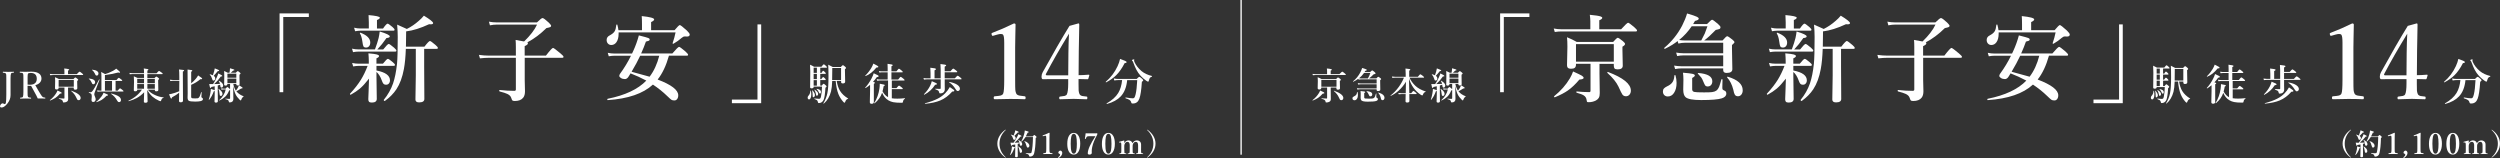 <?xml version="1.0" encoding="UTF-8"?>
<svg id="Layer_2" data-name="Layer 2" xmlns="http://www.w3.org/2000/svg" viewBox="0 0 947.74 59.9">
  <rect x="0" y="0" width="947.74" height="59.9" fill="#333333" stroke="none"/>
  <defs>
    <style>
      .cls-1 {
        fill: #fff;
        stroke-width: 0px;
      }

      .cls-2 {
        fill: none;
        stroke: #fff;
        stroke-miterlimit: 10;
        stroke-width: .5px;
      }
    </style>
  </defs>
  <g id="_レイヤー_1" data-name="レイヤー 1">
    <g>
      <g>
        <g>
          <path class="cls-1" d="M5.18,27.54c-.36.04-.59.07-.69.1-.15.05-.25.14-.31.26-.12.21-.18.82-.18,1.83v6.3c.01,1.13-.38,2.19-1.16,3.18-.83,1.03-1.56,1.54-2.19,1.54-.43,0-.64-.14-.64-.42,0-.3.12-.57.36-.83.2-.22.41-.33.62-.33.12,0,.26.05.41.14.16.09.3.14.42.14.18,0,.31-.16.4-.49.11-.51.17-1.54.17-3.09v-6.13c0-.74,0-1.2-.02-1.36-.02-.17-.06-.33-.14-.46-.07-.13-.21-.22-.4-.27-.11-.03-.33-.06-.65-.09-.08,0-.12-.07-.12-.18,0-.12.04-.18.12-.18,1.23.03,1.9.04,2,.04.13,0,.8-.01,2.01-.04.06,0,.1.06.1.18,0,.11-.03.17-.1.18Z"/>
          <path class="cls-1" d="M10.45,32.54v2.26c0,.74,0,1.21.03,1.41.02.18.06.33.13.45.08.15.22.24.42.29.08.02.3.05.66.08.07,0,.11.07.11.19s-.05.17-.14.17c-.86-.04-1.53-.05-2-.05s-1.13.02-1.93.05c-.09,0-.14-.06-.14-.17s.05-.18.14-.19c.35-.04.56-.07.66-.1.15-.05.25-.14.31-.27.11-.21.17-.82.17-1.86v-5.07c0-.73,0-1.18-.02-1.35-.01-.18-.05-.34-.12-.48-.06-.13-.21-.22-.44-.27-.09-.02-.32-.05-.7-.08-.08,0-.12-.07-.12-.19s.04-.18.12-.18c.65.03,1.31.04,2,.04l2.31-.05c1.39,0,2.42.28,3.07.85.5.44.75,1.03.75,1.76,0,.6-.21,1.13-.64,1.58-.41.43-.98.74-1.7.92.7,1.27,1.37,2.43,2.02,3.47.35.57.63.93.83,1.05.15.1.44.17.85.21.07,0,.11.07.11.18,0,.12-.04.18-.11.18-.78-.04-1.28-.05-1.48-.05-.53,0-.96,0-1.29.01-.13-.36-.3-.72-.51-1.09-1.22-2.24-1.89-3.47-2.01-3.7-.1,0-.25.01-.46.01-.35,0-.64,0-.87-.03ZM10.45,32.07c.27.03.58.05.91.05.95,0,1.64-.25,2.08-.74.33-.38.5-.88.5-1.51,0-1.48-.77-2.22-2.32-2.22-.55,0-.88.09-1,.27-.1.17-.16.59-.16,1.27v2.88Z"/>
          <path class="cls-1" d="M24.42,28.1v-1.22c0-.21-.03-.52-.08-.92.83.07,1.38.16,1.65.25.16.05.25.13.25.21,0,.11-.15.23-.45.36v1.33h3.32c.6-.64.96-.96,1.07-.96.1,0,.41.22.95.67.27.23.41.39.41.48,0,.09-.06.14-.18.14h-11.34c-.26,0-.59.03-.98.08l-.16-.51c.4.07.77.11,1.13.11h4.42ZM23.4,35.26c0,.14-.22.23-.65.25-.6.69-1.18,1.23-1.76,1.61-.5.33-1.15.66-1.96.99,0,0-.01,0-.02,0-.08,0-.12-.04-.12-.12,0-.01,0-.03.01-.03,1.01-.78,1.81-1.67,2.41-2.65.2-.33.36-.66.48-1,.68.29,1.12.5,1.32.62.19.11.28.22.28.33ZM25.8,33.2v1.4l.04,2.91c0,.31-.05.54-.15.7-.08.14-.23.26-.43.38-.33.17-.69.25-1.08.25-.15,0-.24-.01-.26-.04-.03-.03-.05-.13-.08-.28-.04-.29-.18-.51-.42-.66-.21-.14-.57-.27-1.09-.41-.03,0-.05-.04-.05-.1,0-.06.02-.09.05-.09.66.06,1.3.1,1.92.1.12,0,.18-.07.18-.21v-3.96h-2.21v.1c0,.25-.07.41-.21.51-.11.08-.3.12-.57.12-.39,0-.59-.17-.59-.51l.06-2.73c0-.52-.02-.99-.06-1.41.55.22,1.05.45,1.48.7h5.52c.37-.41.6-.62.7-.62s.36.17.79.51c.21.17.32.31.32.4,0,.12-.13.26-.4.4v.46l.05,2.33c0,.36-.26.55-.77.55-.25,0-.41-.05-.49-.14-.07-.08-.1-.23-.1-.46v-.21h-2.18ZM27.98,32.88v-2.58h-5.75v2.58h5.75ZM30.58,37.13c0,.26-.08.47-.24.64-.14.14-.31.21-.51.21-.24,0-.42-.08-.54-.25-.11-.15-.31-.54-.6-1.18-.32-.65-.88-1.32-1.67-2.01-.01,0-.02-.02-.02-.04,0-.07.03-.1.08-.1h.02c2.32.85,3.48,1.77,3.48,2.74Z"/>
          <path class="cls-1" d="M36.06,31.19c0,.24-.07.43-.22.57-.12.12-.28.18-.46.18-.17,0-.31-.07-.42-.21-.08-.1-.18-.31-.31-.62-.18-.43-.5-.84-.96-1.23-.02-.01-.03-.03-.03-.04,0-.05.03-.07.08-.07,1.55.13,2.32.6,2.32,1.42ZM37.75,30.19c-.51,1.39-1.07,2.86-1.7,4.44-.21.52-.31.9-.31,1.13,0,.19.09.49.28.92.17.41.25.74.25.98,0,.31-.1.55-.29.75-.17.16-.38.25-.62.25-.45,0-.67-.25-.67-.75,0-.16.02-.39.05-.68.04-.28.05-.51.05-.68,0-.48-.07-.8-.21-.95-.12-.14-.42-.29-.88-.46-.03-.01-.04-.05-.04-.1,0-.09.02-.13.07-.12.35.05.54.08.57.08.24,0,.47-.13.68-.39.49-.57,1.35-2.07,2.58-4.49,0-.01.02-.02.05-.02.08,0,.12.03.12.08h0ZM37.32,27.88c0,.26-.08.46-.23.61-.11.11-.25.16-.4.16-.21,0-.36-.07-.46-.21-.07-.1-.18-.31-.33-.65-.22-.48-.56-.9-1-1.26-.02-.01-.03-.03-.03-.04,0-.05.03-.07.08-.07.8.06,1.41.23,1.83.52.36.25.55.56.55.94ZM40.92,36.07c0,.16-.18.24-.55.25-.62.67-1.25,1.19-1.87,1.57-.54.33-1.18.61-1.91.83,0,0,0,0-.01,0-.06,0-.09-.04-.09-.11,0-.02,0-.04.02-.05.69-.48,1.35-1.16,1.99-2.02.3-.4.55-.86.76-1.37.78.29,1.26.49,1.45.6.14.08.21.18.21.28ZM38.45,34.38v-5.26c0-.69-.03-1.31-.1-1.84.48.24.98.51,1.51.81.95-.27,1.95-.69,2.98-1.24.68-.38,1.08-.66,1.2-.84.99.77,1.48,1.24,1.48,1.39,0,.12-.09.18-.27.18-.12,0-.26-.03-.44-.1-1.27.38-2.95.71-5.04.98v1.9h4.37c.47-.58.77-.87.88-.87.09,0,.4.2.93.6.27.22.4.37.4.45,0,.09-.06.14-.18.14h-2.35v3.68h.81c.47-.59.76-.88.88-.88.09,0,.4.21.92.62.27.22.4.37.4.45,0,.09-.06.14-.18.14h-8.69c-.27,0-.6.03-.99.08l-.15-.51c.38.07.75.11,1.09.11h.52ZM39.78,34.38h2.69v-3.68h-2.69v3.68ZM45.86,37.93c0,.25-.07.45-.22.59-.13.13-.29.19-.49.19-.18,0-.32-.05-.44-.16-.1-.09-.22-.26-.36-.52-.55-.99-1.28-1.79-2.21-2.41-.01,0-.02-.02-.02-.04,0-.1.04-.13.12-.12,1.34.35,2.3.74,2.87,1.16.5.37.75.8.75,1.29Z"/>
          <path class="cls-1" d="M54.64,34.97c-.88.93-1.81,1.66-2.81,2.2-.82.44-1.83.84-3.03,1.19-.02,0-.05-.01-.07-.04s-.04-.07-.04-.11c0-.02,0-.04.03-.05,2.15-.96,3.85-2.36,5.11-4.2h-1.8v.14c0,.34-.26.51-.77.51-.36,0-.53-.13-.53-.4.05-.9.08-1.98.08-3.26,0-.81-.03-1.48-.08-2.03.49.2.96.41,1.42.63h2.45v-1.48h-4.31c-.28,0-.64.03-1.08.08l-.15-.51c.43.07.84.11,1.23.11h4.31v-.08c0-.79-.03-1.36-.1-1.72.82.1,1.33.17,1.52.23.16.05.25.13.25.23s-.13.22-.4.36v.99h3.49c.5-.59.81-.88.92-.88.1,0,.42.21.98.62.29.21.43.36.43.45,0,.09-.06.14-.18.14h-5.65v1.48h2.72c.37-.36.61-.55.7-.55.1,0,.35.16.75.49.21.18.31.31.31.4,0,.11-.13.24-.38.38v.64l.06,3.17c0,.34-.26.51-.77.51-.22,0-.37-.04-.44-.12-.07-.07-.1-.19-.1-.36v-.14h-2.65c.56.8,1.47,1.48,2.71,2.04,1.11.51,2.19.8,3.26.87.04,0,.05.02.05.07,0,.05-.02.08-.05.08-.46.12-.75.42-.9.92-.05.27-.15.4-.28.4-.09,0-.27-.06-.56-.18-.94-.43-1.77-.95-2.47-1.54-.77-.68-1.43-1.53-2-2.55,0,.26.04,1.21.1,2.86.03.85.04,1.34.04,1.47,0,.35-.28.52-.85.52-.38,0-.57-.15-.57-.45,0-.11.01-.59.04-1.42.03-.86.05-1.55.07-2.08ZM54.6,29.87h-2.58v1.67h2.58v-1.67ZM54.6,33.65v-1.79h-2.58v1.79h2.58ZM55.87,29.87v1.67h2.83v-1.67h-2.83ZM55.87,33.65h2.83v-1.79h-2.83v1.79Z"/>
          <path class="cls-1" d="M67.92,35.15c-.69.57-1.59,1.15-2.71,1.75-.05.31-.14.47-.27.47-.1,0-.21-.1-.31-.31-.09-.18-.28-.62-.55-1.31.22-.04.5-.09.84-.16.88-.2,1.89-.54,3.02-1l.04-3.96h-2.47c-.27,0-.59.03-.94.1l-.16-.51c.41.06.77.1,1.09.1h2.47v-1.16c0-1.39-.04-2.34-.11-2.83.9.07,1.45.14,1.67.19.18.05.27.12.27.23,0,.12-.16.25-.48.39v1.8l.05,9.21c0,.42-.29.63-.88.63-.42,0-.63-.17-.63-.51,0-.18,0-.59.02-1.22.01-.79.02-1.42.03-1.89ZM72.46,31.6c.71-.57,1.32-1.18,1.85-1.83.33-.4.59-.79.79-1.18,1.03.65,1.55,1.06,1.55,1.24,0,.14-.13.21-.38.21-.08,0-.18,0-.29-.03-1.07.9-2.24,1.62-3.51,2.15v4.54c0,.29.1.46.29.52.17.05.59.08,1.25.08.43,0,.72-.01.85-.03.16-.03.31-.09.44-.19.17-.12.33-.36.48-.71.12-.29.28-.77.49-1.42,0-.03.03-.04.08-.04.07,0,.11.02.11.07-.08,1.02-.12,1.59-.12,1.71,0,.15.06.25.18.31.28.14.42.32.42.53,0,.41-.33.69-.98.82-.44.1-1.1.16-2,.16-1.28,0-2.08-.11-2.41-.33-.3-.2-.44-.61-.44-1.24l.04-1.6c0-3.27-.02-6.26-.05-8.98.87.09,1.39.16,1.57.21.15.04.23.12.23.23,0,.13-.14.26-.42.39v4.42Z"/>
          <path class="cls-1" d="M81.4,32.7c-.14.03-.35.07-.62.13-.33.07-.55.12-.66.15-.08.26-.18.39-.29.39-.1,0-.19-.11-.26-.33-.06-.21-.15-.61-.26-1.19.23.02.47.03.72.03h.75c.5-.74.96-1.58,1.4-2.54.28-.61.47-1.11.57-1.51,1.02.47,1.52.79,1.52.96,0,.16-.18.23-.55.21-.54.72-.96,1.26-1.28,1.62-.29.32-.71.74-1.24,1.25.51,0,1.24-.03,2.2-.07-.08-.35-.24-.72-.49-1.12,0-.01-.01-.03-.01-.03,0-.04.03-.06.09-.06.01,0,.02,0,.03,0,1.06.59,1.59,1.21,1.59,1.84,0,.23-.07.43-.21.58-.12.14-.26.21-.41.21-.16,0-.29-.08-.37-.23-.07-.15-.12-.39-.15-.73v-.14c-.52.17-.82.27-.92.29v1.95l.04,3.99c0,.36-.24.55-.71.55-.37,0-.56-.15-.56-.45.05-1.16.08-2.17.08-3.05v-.91c-.05.05-.17.1-.36.14-.43,1.26-1.01,2.32-1.74,3.19,0,.01-.02.02-.05.02-.07,0-.11-.03-.11-.08,0,0,0-.02,0-.02.25-.72.44-1.48.58-2.29.13-.7.2-1.28.2-1.75.88.26,1.37.45,1.47.55v-1.54ZM80.69,28.56c.14-.36.29-.83.46-1.4.12-.49.21-.91.27-1.24,1.11.39,1.66.67,1.66.82s-.18.24-.55.24c-.67.83-1.17,1.42-1.52,1.76.4.27.59.62.59,1.04,0,.24-.07.43-.21.57-.12.13-.26.19-.42.19-.18,0-.31-.05-.37-.15-.06-.09-.15-.32-.26-.69-.15-.54-.42-1.01-.82-1.42-.01-.01-.02-.03-.02-.05,0-.07.03-.1.1-.09.43.12.8.26,1.09.41ZM84.34,35.55c0,.26-.06.46-.19.62-.11.13-.26.2-.45.2s-.31-.08-.38-.25c-.05-.13-.09-.35-.11-.67-.05-.72-.18-1.29-.42-1.7,0,0,0-.01,0-.02,0-.04.02-.06.08-.06.01,0,.03,0,.04.01.96.67,1.44,1.29,1.44,1.87ZM88.4,32.51l.03,2.76.04,2.28c0,.41-.13.73-.38.96-.25.21-.58.32-1.01.32-.12,0-.21-.03-.25-.08-.04-.05-.07-.14-.1-.29-.05-.26-.16-.44-.33-.55-.15-.1-.47-.21-.94-.33-.03,0-.05-.04-.05-.08,0-.06.02-.09.06-.09.65.05,1.16.08,1.51.08.15,0,.24-.09.25-.27v-3.1c-.05.07-.18.13-.36.18-.39.97-.88,1.75-1.48,2.34-.54.53-1.26,1.02-2.17,1.46,0,0-.01,0-.02,0-.07,0-.11-.03-.11-.1,0,0,0-.02.01-.03,1.31-1.18,2.14-2.53,2.48-4.05h-.79c-.26,0-.53.04-.81.12l-.15-.55c.32.07.63.11.92.11h.77c.33-.41.55-.62.66-.62.1,0,.35.19.77.57.13.12.22.22.27.29v-2.03h-1.03v.14c0,.32-.24.49-.71.49-.34,0-.51-.13-.51-.4l.05-3.12c0-.75-.02-1.42-.05-2.02.36.15.82.37,1.37.68h.64c.07-.35.11-.59.13-.72.04-.31.07-.64.08-.98,1.11.27,1.67.48,1.67.64,0,.15-.16.23-.49.24-.35.36-.65.64-.88.82h1.89c.4-.42.65-.63.75-.63.1,0,.35.17.75.51.21.18.31.31.31.4,0,.07-.02.12-.06.17-.04.04-.16.14-.35.28v.57l.05,3.01c0,.21-.08.35-.25.42.6.36.98.6,1.15.72.16.12.24.22.24.29,0,.15-.19.23-.57.25-.8.51-1.4.85-1.8,1.03.65.82,1.56,1.45,2.74,1.89.03.01.05.03.05.05s-.02.05-.05.07c-.39.24-.67.6-.83,1.08-.08.25-.17.38-.28.38-.08,0-.2-.08-.36-.24-.73-.72-1.26-1.42-1.58-2.13-.38-.81-.68-1.88-.9-3.22ZM89.59,29.48v-1.56h-3.38v1.56h3.38ZM89.59,31.51v-1.71h-3.38v1.71h3.38ZM89.43,34.39c.2-.23.41-.54.65-.94.23-.4.39-.77.49-1.11-.12.05-.26.07-.42.07-.22,0-.38-.04-.46-.12-.07-.07-.1-.18-.1-.34v-.12h-1.15c.2,1,.53,1.86.99,2.56Z"/>
        </g>
        <g>
          <path class="cls-1" d="M117.08,5.07v1.37h-9.7v28.51h-1.4V5.07h11.1Z"/>
          <path class="cls-1" d="M139.9,29.8c-1.3,1.66-2.46,2.93-3.48,3.8-.9.76-2.06,1.54-3.48,2.32h-.03c-.16,0-.24-.11-.24-.32,0-.04.01-.06.03-.09,1.73-1.86,3.11-3.64,4.16-5.34.92-1.5,1.76-3.23,2.51-5.2h-3.36c-.58,0-1.29.07-2.13.21l-.38-1.32c.83.19,1.62.28,2.37.28h3.94v-1.07c0-.78-.05-1.73-.14-2.85,1.59.13,2.68.28,3.26.44.51.15.77.35.77.6,0,.29-.33.58-.99.86v2.02h2.46c.97-1.22,1.59-1.83,1.88-1.83.25,0,.88.43,1.89,1.3.53.43.8.77.8,1s-.15.35-.46.35h-6.56v1.76c3.41.67,5.12,1.91,5.12,3.73,0,.53-.16.96-.48,1.28-.26.27-.59.4-.99.4-.44,0-.78-.13-1.02-.4-.2-.23-.42-.66-.63-1.28-.5-1.41-1.17-2.47-2-3.18v1.48l.12,8.72c0,.94-.62,1.41-1.88,1.41-.52,0-.88-.11-1.07-.32-.17-.19-.26-.5-.26-.95,0-.16.04-1.22.12-3.18.07-1.78.12-3.32.15-4.62ZM142.14,18.74c.64-1.7,1.1-3.15,1.4-4.36.17-.77.31-1.59.41-2.44,2.55.77,3.82,1.39,3.82,1.86,0,.35-.42.56-1.26.62-1.09,1.59-2.25,3.04-3.46,4.32h2.23c1.1-1.39,1.8-2.09,2.1-2.09.22,0,.89.48,2.03,1.44.58.53.87.9.87,1.12,0,.23-.15.35-.46.35h-13.93c-.53,0-1.22.07-2.06.21l-.38-1.32c.86.19,1.67.28,2.4.28h6.29ZM139.82,10.8v-2.37c0-.9-.03-1.8-.1-2.71,2.85.25,4.28.57,4.28.97,0,.32-.36.62-1.09.9v3.22h2.3c.85-1.23,1.43-1.85,1.74-1.85.22,0,.84.43,1.86,1.3.51.46.77.79.77,1,0,.25-.15.37-.46.37h-12.4c-.56,0-1.26.07-2.1.21l-.38-1.34c.83.2,1.62.3,2.37.3h3.21ZM140.36,16.16c0,.6-.17,1.07-.49,1.41-.28.3-.64.46-1.07.46-.53,0-.88-.16-1.04-.49-.14-.27-.27-.92-.41-1.95-.17-1.22-.47-2.19-.9-2.9-.02-.02-.03-.05-.03-.09,0-.14.07-.21.2-.21.02,0,.04,0,.07.02,2.46.95,3.68,2.2,3.68,3.76ZM153.85,18.53c-.1,3.02-.35,5.57-.73,7.63-.58,3.13-1.52,5.68-2.83,7.66-1.07,1.63-2.53,3.11-4.38,4.45-.02.01-.05.02-.07.02-.08,0-.16-.05-.26-.14-.08-.08-.12-.15-.12-.21,0-.02,0-.05.02-.07,1.59-1.96,2.77-4.04,3.53-6.24.68-1.99,1.18-4.48,1.5-7.47.18-1.85.27-5.23.27-10.12,0-1.38-.07-2.95-.22-4.71,1.73.74,2.95,1.29,3.67,1.65,1.61-.8,3.13-1.83,4.54-3.09.72-.6,1.36-1.25,1.93-1.95,2.33,1.42,3.5,2.36,3.5,2.81,0,.32-.3.47-.89.47-.18,0-.4-.01-.65-.04-3.21,1.5-6.1,2.41-8.7,2.72v.86c0,1.37-.02,3.02-.07,4.94h7.01c1.1-1.44,1.8-2.16,2.1-2.16.22,0,.92.5,2.1,1.51.6.52.9.89.9,1.12s-.15.35-.44.35h-4.76v6.7l.07,12.3c0,.87-.66,1.3-1.98,1.3-.93,0-1.4-.36-1.4-1.07l.14-9.23v-10h-3.77Z"/>
          <path class="cls-1" d="M198.92,21.91v8.38l.1,4.32c0,1.04-.22,1.85-.67,2.41-.64.84-1.71,1.27-3.22,1.27-.47,0-.78-.09-.94-.28-.11-.13-.23-.41-.36-.84-.19-.66-.69-1.18-1.5-1.56-.58-.28-1.56-.6-2.93-.95-.09-.02-.14-.12-.14-.3,0-.19.05-.27.14-.25,1.94.22,3.8.33,5.56.33.4,0,.6-.17.6-.51v-12.02h-10.26c-.91,0-2.03.07-3.36.21l-.38-1.32c1.31.19,2.54.28,3.7.28h10.3v-3.23c0-1.03-.03-1.93-.1-2.71,1.5.26,2.57.45,3.22.58,2.34-2.26,3.98-4.39,4.91-6.4h-15.23c-.82,0-1.69.09-2.63.28l-.38-1.39c1.02.19,1.98.28,2.86.28h15.36c1.1-1.1,1.8-1.65,2.1-1.65.34,0,1.11.56,2.32,1.69.62.62.94,1.03.94,1.23,0,.23-.1.4-.31.49-.22.11-.71.24-1.48.4-2.32,2.3-4.73,4.1-7.23,5.4.15.07.22.2.22.39,0,.34-.41.69-1.23,1.05v3.59h8.06c1.5-1.95,2.4-2.92,2.69-2.92.23,0,1.14.67,2.75,2.02.82.68,1.23,1.13,1.23,1.35,0,.25-.15.37-.44.37h-14.29Z"/>
          <path class="cls-1" d="M246.85,11.45h8.87c1.08-1.3,1.74-1.95,1.99-1.95s1.16.7,2.69,2.09c.72.69,1.07,1.2,1.07,1.51,0,.5-.36.76-1.07.76-.1,0-.2,0-.29-.02-.22-.01-.39-.02-.53-.02-.38,0-.78.19-1.21.58-.83.75-1.85,1.48-3.07,2.18-.02.01-.05.02-.09.02-.16,0-.24-.07-.24-.21,0-.01,0-.03.02-.05.48-1.38.85-2.74,1.11-4.06h-21.59v.49c0,1.38-.28,2.47-.84,3.25-.5.69-1.14,1.04-1.93,1.04-.56,0-1-.2-1.33-.6-.3-.35-.44-.78-.44-1.3,0-.77.38-1.35,1.13-1.72.97-.52,1.61-1.05,1.93-1.62.3-.52.5-1.31.61-2.37.02-.11.1-.16.22-.16.09,0,.15.04.17.12.2.71.34,1.39.41,2.04h8.93v-2.34c0-1.21-.03-2.21-.1-3.01,3.15.32,4.72.74,4.72,1.27,0,.32-.39.65-1.16,1v3.08ZM249.31,30.15c5.21,1.97,7.81,3.96,7.81,5.98,0,.62-.15,1.11-.46,1.48-.26.32-.6.47-1.01.47-.5,0-.88-.09-1.14-.26-.24-.16-.76-.63-1.55-1.39-1.68-1.63-3.5-3.08-5.44-4.36-3.71,3.42-9.42,5.38-17.15,5.89-.09,0-.14-.08-.14-.25,0-.15.05-.24.14-.26,6.59-1.31,11.48-3.61,14.65-6.89-2.09-1.1-4.09-2.02-5.98-2.74-.1.18-.26.43-.46.76-.2.32-.35.54-.44.69-.38.48-.79.72-1.24.72-.57,0-1.08-.14-1.53-.42-.4-.26-.6-.53-.6-.81,0-.18.08-.42.24-.72,1.65-2.26,3.05-4.56,4.19-6.91h-6.29c-.58,0-1.29.07-2.13.21l-.38-1.32c.86.19,1.69.28,2.47.28h6.73l.46-.97c.88-1.91,1.59-3.88,2.13-5.91,2.01.5,3.22.84,3.61,1,.33.14.49.32.49.54s-.1.39-.31.49c-.17.08-.55.19-1.12.33-.46,1.34-1.06,2.84-1.81,4.5h11.83c1.42-1.68,2.27-2.51,2.56-2.51.24,0,1.03.57,2.37,1.72.69.62,1.04,1.04,1.04,1.27,0,.23-.15.35-.44.35h-6.82c-1.05,3.75-2.47,6.76-4.28,9.04ZM246.26,29.08c1.64-2.14,2.86-4.8,3.67-7.96h-7.23c-.86,1.85-1.96,3.88-3.27,6.08,3.55.95,5.83,1.58,6.84,1.88Z"/>
          <path class="cls-1" d="M277.46,39.12v-1.37h9.7V9.25h1.4v29.87h-11.1Z"/>
          <path class="cls-1" d="M307.41,34.39c.09.48.14.94.14,1.4,0,.61-.08,1.08-.25,1.42-.15.32-.36.48-.63.48-.15,0-.27-.07-.37-.22-.08-.12-.12-.28-.12-.46,0-.29.1-.53.3-.72.43-.43.68-1.06.73-1.9,0-.04.03-.06.09-.06.06,0,.09.02.1.06ZM308.45,32.85v.11c0,.35-.25.53-.75.53-.39,0-.59-.15-.59-.44l.06-5.74c0-.71-.03-1.63-.09-2.78.45.18.95.43,1.5.76h2.84c.46-.62.75-.92.87-.92s.41.21.86.64c.23.21.35.38.35.5,0,.11-.08.16-.24.16h-2.31v1.96h.46c.3-.53.52-.8.67-.8.11,0,.34.19.7.56.19.2.29.35.29.44,0,.11-.07.17-.2.17h-1.92v1.99h.38c.36-.52.61-.79.75-.79.1,0,.33.18.69.55.18.21.27.36.27.45,0,.11-.07.16-.2.16h-1.89v2.1h.58c.33-.48.56-.72.69-.72s.39.2.81.59c.21.19.32.34.32.46,0,.11-.14.26-.43.46-.13,2.27-.36,3.8-.69,4.6-.17.39-.42.69-.75.91-.31.21-.65.31-1.03.31-.14,0-.24-.03-.29-.09-.05-.06-.08-.16-.11-.31-.07-.33-.18-.55-.33-.67-.13-.1-.45-.26-.97-.47-.03-.02-.05-.05-.05-.09,0-.07.03-.11.08-.11.86.09,1.42.13,1.68.13s.43-.07.53-.21c.1-.13.18-.39.26-.76.2-.93.32-2.15.37-3.66h-3.16ZM308.93,36.04c0,.23-.06.43-.19.6-.11.15-.23.22-.37.22s-.23-.04-.26-.13c-.03-.08-.04-.27-.04-.58,0-.71-.06-1.31-.19-1.81-.01-.04,0-.07.05-.1.01,0,.02,0,.04,0,.02,0,.04,0,.05.02.61.69.91,1.28.91,1.77ZM308.45,27.62h1.23v-1.96h-1.23v1.96ZM308.45,29.99h1.23v-1.99h-1.23v1.99ZM308.45,32.48h1.23v-2.1h-1.23v2.1ZM310.16,35.55c0,.24-.05.42-.16.56-.09.12-.21.18-.35.18-.1,0-.17-.04-.21-.12-.03-.07-.07-.22-.11-.44-.08-.55-.27-1.09-.57-1.61-.01-.01-.02-.02-.02-.04,0-.06.03-.09.09-.09.02,0,.03,0,.04.02.86.55,1.29,1.07,1.29,1.54ZM311.22,34.85c0,.41-.13.61-.4.61-.16,0-.29-.13-.37-.39-.19-.51-.48-.93-.86-1.26-.02-.02-.02-.03-.02-.06,0-.05.03-.08.09-.08h.02c1.03.19,1.55.58,1.55,1.18ZM317.19,30.7c.26,1.57.69,2.83,1.28,3.77.68,1.09,1.68,2.04,3.02,2.84.03.03.05.05.05.08,0,.04-.02.06-.06.07-.29.08-.51.22-.69.43-.14.18-.28.45-.41.81-.07.17-.15.25-.26.25-.07,0-.22-.12-.44-.35-.79-.88-1.41-1.87-1.85-2.96-.52-1.33-.86-2.98-1.02-4.95h-1.32c-.06,1.67-.21,2.99-.45,3.98-.52,1.99-1.43,3.52-2.73,4.6-.01,0-.02,0-.04,0-.08,0-.12-.04-.12-.11,0-.01,0-.02,0-.03.73-1.22,1.23-2.47,1.5-3.77.29-1.32.43-3.45.43-6.37,0-1.83-.03-3.32-.1-4.47.59.27,1.15.56,1.69.87h3.1c.41-.46.67-.69.78-.69.12,0,.4.2.85.59.22.21.33.37.33.47,0,.13-.14.29-.42.49l.09,4.71c0,.45-.3.67-.91.67-.42,0-.62-.18-.62-.53v-.43h-1.66ZM318.85,30.32v-4.54h-3.34v.58c0,1.6-.02,2.92-.05,3.96h3.38Z"/>
          <path class="cls-1" d="M329.85,32.16c-.54.46-1.11.87-1.7,1.23-.01,0-.02,0-.03,0-.08,0-.12-.05-.12-.14,0-.02,0-.03,0-.04.92-1,1.73-2.17,2.43-3.53.36-.7.63-1.33.79-1.91.86.4,1.39.65,1.59.77.18.11.27.22.27.32,0,.22-.22.35-.67.36-.46.66-.94,1.27-1.45,1.82.48.09.72.21.72.36,0,.12-.14.25-.41.38v6.88c0,.46-.28.69-.83.69-.46,0-.69-.2-.69-.59.06-1.16.09-2.61.09-4.35v-2.26ZM332.99,25.33c0,.19-.25.28-.76.28-1.25,1.56-2.61,2.64-4.08,3.22,0,0-.01,0-.02,0-.07,0-.11-.05-.11-.14,0-.02,0-.04.02-.05.84-.8,1.59-1.75,2.25-2.83.33-.56.6-1.13.79-1.7,1.27.6,1.9,1,1.9,1.2ZM334.57,34.64c.62,1.08,1.31,1.8,2.09,2.18v-6.31h-3.25c-.23,0-.53.03-.88.1l-.17-.6c.38.09.73.13,1.07.13h3.08v-2.73h-2.25c-.24,0-.54.03-.89.1l-.18-.6c.38.09.74.13,1.07.13h2.25v-1.15c0-.57-.02-1.14-.05-1.7,1.32.13,1.99.3,1.99.51,0,.13-.17.27-.51.43v1.91h1.89c.51-.67.84-1,.97-1,.11,0,.44.24,1.01.71.29.24.43.41.43.51s-.07.16-.2.16h-4.1v2.73h2.55c.51-.68.84-1.02.97-1.02.11,0,.45.24,1.03.71.3.25.44.42.44.53s-.07.16-.21.16h-4.63v2.88h1.75c.52-.65.85-.97.97-.97.1,0,.45.23,1.03.69.28.22.41.39.41.5s-.07.16-.21.16h-3.96v3.47c.59.1,1.29.14,2.12.14.88,0,1.83-.06,2.85-.18.04,0,.05.02.05.06,0,.06-.02.1-.05.14-.25.17-.43.34-.53.51-.09.17-.17.4-.22.7-.03.17-.1.27-.19.3-.08.02-.22.03-.41.03-1.33,0-2.36-.08-3.08-.22-.64-.13-1.24-.36-1.8-.68-.58-.35-1.06-.76-1.45-1.25-.34-.43-.67-.98-.97-1.65-.51,1.53-1.46,2.87-2.84,4.02-.01,0-.02,0-.02,0-.09,0-.13-.06-.13-.17,0-.02,0-.03,0-.04.48-.63.91-1.48,1.28-2.54.32-.9.55-1.83.69-2.78.09-.66.14-1.3.14-1.91.86.14,1.4.25,1.62.33.19.06.28.15.28.25,0,.13-.15.26-.44.38-.11.7-.25,1.34-.43,1.94Z"/>
          <path class="cls-1" d="M358.14,30.07v2.22l.03,1.5c0,.48-.14.87-.43,1.17-.31.29-.75.44-1.33.44-.16,0-.26-.04-.3-.11-.04-.07-.09-.24-.16-.51-.05-.21-.17-.38-.37-.51-.18-.11-.51-.26-.99-.43-.03-.02-.05-.05-.05-.09,0-.07.03-.11.08-.11.62.04,1.21.06,1.77.06.15,0,.23-.09.23-.27v-3.36h-5.19c-.31,0-.7.03-1.16.1l-.18-.6c.47.09.9.13,1.31.13h1.37v-2.02c-.02-.75-.05-1.42-.09-2.01,1.44.12,2.16.28,2.16.5,0,.15-.19.31-.56.49v3.04h2.33v-3.42c0-.76-.03-1.43-.09-2.01,1.46.12,2.19.29,2.19.5,0,.14-.19.31-.58.49v1.74h2.19c.57-.68.92-1.02,1.05-1.02.11,0,.46.24,1.07.71.31.26.46.43.46.53,0,.11-.07.16-.2.16h-4.57v2.32h3.83c.6-.68.97-1.02,1.09-1.02.1,0,.45.24,1.05.72.3.25.44.42.44.51,0,.11-.07.16-.2.16h-6.2ZM355.21,31.83c0,.17-.24.28-.72.33-1.04,1.61-2.39,2.85-4.05,3.73,0,0-.01,0-.02,0-.1,0-.16-.05-.16-.14,0-.02,0-.03.02-.04.98-.99,1.75-2.04,2.31-3.16.31-.63.53-1.22.65-1.78.86.34,1.41.58,1.64.72.21.12.31.23.31.34ZM361.77,34.39c0,.13-.06.22-.17.26-.1.04-.31.06-.61.06-1.36,1.55-2.87,2.68-4.55,3.38-1.48.62-3.38,1.04-5.72,1.27-.07,0-.1-.05-.1-.14,0-.03.01-.05.04-.06,2.01-.55,3.64-1.14,4.88-1.79,1.12-.58,2.06-1.28,2.84-2.09.61-.62,1.18-1.38,1.69-2.28.89.62,1.4.98,1.54,1.09.11.1.17.2.17.31ZM363.9,33.64c0,.25-.08.45-.24.62-.16.17-.35.25-.58.25-.15,0-.28-.05-.4-.16-.1-.1-.23-.27-.4-.53-.71-1.16-1.52-2.03-2.45-2.59-.02-.02-.02-.04-.02-.06,0-.09.04-.12.11-.1,1.29.23,2.3.6,3.03,1.11.63.45.95.94.95,1.47Z"/>
          <path class="cls-1" d="M384.38,8.89c.41,0,.61.15.61.46-.01.7-.04,2.23-.09,4.59-.04,1.57-.06,2.93-.06,4.07v12.26c0,2.04.02,3.33.07,3.88.05.5.17.94.35,1.32.17.38.59.64,1.26.78.25.05.9.13,1.97.25.22.03.33.22.33.57s-.11.55-.33.55c-1.77-.08-3.64-.11-5.62-.11s-3.98.04-5.77.11c-.26,0-.39-.18-.39-.55s.13-.55.39-.57c1.11-.09,1.84-.18,2.17-.27.54-.14.89-.4,1.04-.77.26-.55.39-2.28.39-5.2v-14.02c0-1.65-.13-2.65-.39-3-.14-.24-.43-.36-.89-.36-.37,0-.82.08-1.34.23l-1.48.42c-.14.04-.23.06-.28.06-.19,0-.32-.16-.39-.48-.04-.17-.06-.28-.06-.34,0-.15.14-.27.41-.36,2.55-.96,5.24-2.13,8.09-3.52Z"/>
          <path class="cls-1" d="M408.87,29.96v1.72c0,1.49.01,2.38.04,2.66.04.45.14.87.3,1.26.16.4.52.66,1.08.8.26.06.82.13,1.67.21.17,0,.26.17.26.5s-.1.52-.3.52c-2.08-.1-3.72-.15-4.92-.15-1.29,0-3,.05-5.14.15-.22,0-.33-.17-.33-.52,0-.31.11-.47.33-.5.87-.09,1.45-.17,1.74-.25.45-.13.73-.33.85-.61.33-.71.5-2.05.5-4v-1.76h-6.01l-3.6.04c-.33,0-.5-.34-.5-1.01,0-.54.14-1.07.43-1.61,3.95-7.14,7.33-13.01,10.17-17.6l3.4-.94c.2,0,.3.15.3.46-.01.7-.04,2.4-.09,5.11-.02,1.93-.06,3.56-.09,4.9l-.07,9.16c1.08,0,2.35-.06,3.82-.19.16,0,.24.06.24.17v.1l-.35,1.19c-.05.18-.16.27-.33.27-.73-.05-1.86-.08-3.38-.08ZM404.96,28.55l.07-8.49c.04-2.84.11-5.27.22-7.29-3.46,5.66-6.36,10.71-8.68,15.15-.09.17-.13.3-.13.4,0,.15.15.23.46.23h8.05Z"/>
          <path class="cls-1" d="M427.11,23.51c0,.24-.25.38-.76.42-.99,1.92-2.05,3.44-3.18,4.56-1,1-2.28,1.91-3.82,2.73,0,0-.02,0-.03,0-.1,0-.14-.06-.14-.17,0-.02,0-.03.02-.05,1.92-1.66,3.41-3.63,4.46-5.9.46-1,.78-1.92.95-2.77,1.66.56,2.49.96,2.49,1.18ZM427.31,30.35c-.25,2.66-1.06,4.72-2.43,6.18-1.2,1.29-2.95,2.25-5.24,2.89-.08.02-.13-.04-.13-.17,0-.03,0-.05.03-.06,2.03-1.16,3.49-2.48,4.38-3.94.79-1.3,1.28-2.93,1.47-4.89h-1.4c-.48,0-1,.05-1.55.15l-.21-.76c.59.12,1.15.18,1.7.18h6.98c.55-.56.89-.83,1.01-.83.14,0,.49.25,1.05.76.29.28.44.49.44.6,0,.11-.18.3-.53.56-.2,3.12-.52,5.25-.96,6.39-.23.6-.51,1.03-.85,1.3-.42.35-.95.53-1.58.53-.26,0-.42-.03-.49-.09-.08-.07-.14-.21-.19-.44-.07-.33-.28-.6-.62-.83-.32-.2-.81-.4-1.48-.61-.04,0-.05-.05-.05-.13,0-.14.03-.21.09-.19,1.3.21,2.21.32,2.74.32.27,0,.48-.12.62-.36.13-.21.26-.62.41-1.22.28-1.17.48-2.94.6-5.32h-3.82ZM436.68,28.79s.05.05.05.12c0,.1-.03.15-.08.17-.31.07-.55.21-.71.43-.14.19-.27.49-.38.9-.08.36-.18.55-.31.55-.14,0-.41-.14-.81-.42-.7-.49-1.36-1.08-1.99-1.74-.65-.71-1.2-1.5-1.65-2.36-.38-.72-.81-1.74-1.31-3.06-.05-.13-.13-.24-.24-.34-.1-.06-.14-.12-.14-.2s.1-.16.3-.24c.16-.07.3-.1.42-.1s.18.05.18.15l-.09.34c0,.11.04.25.11.42.56,1.29,1.47,2.47,2.71,3.53,1.03.85,2.34,1.48,3.93,1.86Z"/>
        </g>
      </g>
      <g>
        <path class="cls-1" d="M381.2,49.16c.05,0,.08.02.08.06,0,.03-.02.07-.05.1-1.55,1.46-2.33,3.17-2.33,5.13s.76,3.66,2.29,5.09c.06.07.1.12.1.15,0,.04-.02.06-.05.06s-.08-.02-.15-.06c-.96-.68-1.69-1.47-2.21-2.37-.53-.9-.79-1.86-.79-2.87s.26-1.97.79-2.87c.52-.9,1.26-1.69,2.22-2.38.06-.04.1-.05.11-.05Z"/>
        <path class="cls-1" d="M384.81,55.98c0,.1-.1.17-.31.21-.42,1.21-.93,2.08-1.51,2.6,0,0-.02.01-.03.01-.05,0-.07-.02-.07-.07,0,0,0,0,0-.02.26-.57.47-1.26.62-2.07.06-.32.09-.64.09-.98,0-.05,0-.11,0-.18.56.16.91.28,1.05.34.1.05.16.1.16.16ZM384.26,54.08c.43-.57.86-1.26,1.29-2.08.27-.5.43-.88.5-1.13.82.38,1.23.62,1.23.74,0,.1-.12.16-.36.16h-.06c-.61.71-1.02,1.17-1.22,1.39-.2.2-.54.51-1.03.93.42,0,1.04-.01,1.88-.04-.09-.31-.25-.62-.48-.93,0,0,0-.01,0-.02,0-.04.03-.06.08-.06.01,0,.02,0,.03,0,.92.5,1.39,1.02,1.39,1.56,0,.2-.05.37-.16.49-.09.1-.21.16-.34.16-.15,0-.26-.05-.32-.16-.07-.11-.11-.33-.14-.65v-.12c-.17.06-.41.13-.74.22v1.52l.03,3.13c0,.28-.19.42-.58.42-.29,0-.44-.11-.44-.34.04-.67.06-1.47.06-2.39v-2.12c-.27.06-.65.13-1.17.21-.07.2-.15.31-.24.31-.07,0-.14-.09-.2-.27-.05-.17-.12-.48-.21-.93.19.01.38.02.59.02h.61ZM384.26,51.38c.16-.36.33-.8.48-1.31.09-.33.15-.55.16-.67.87.31,1.31.54,1.31.68,0,.12-.15.18-.44.18-.59.64-1,1.07-1.25,1.27.35.23.52.51.52.83,0,.21-.05.37-.16.49-.09.1-.21.15-.35.15-.17,0-.29-.04-.35-.13-.06-.08-.13-.27-.21-.56-.12-.44-.36-.83-.73-1.19-.01,0-.02-.02-.02-.03,0-.05.03-.08.08-.06.37.1.69.22.96.35ZM387.47,57.25c0,.21-.06.39-.17.52-.1.11-.22.17-.37.17s-.26-.07-.32-.2c-.06-.13-.11-.36-.15-.7-.06-.59-.23-1.08-.49-1.49,0,0-.01-.01-.01-.02,0-.04.02-.05.06-.05.01,0,.02,0,.03.01.94.58,1.41,1.17,1.41,1.76ZM388.75,51.99c-.42.69-.91,1.26-1.46,1.7-.01,0-.02.01-.03.01-.06,0-.1-.02-.1-.07,0,0,0,0,0-.02.44-.74.8-1.65,1.08-2.73.14-.5.23-.98.26-1.42,1,.26,1.5.45,1.5.59,0,.13-.15.21-.44.26-.24.58-.47,1.06-.68,1.42h2.6c.32-.38.52-.57.61-.57s.29.15.62.46c.18.15.26.27.26.35,0,.06-.11.17-.34.33-.04,1.44-.11,2.57-.19,3.38-.09.88-.21,1.67-.38,2.37-.11.48-.35.84-.7,1.07-.25.17-.56.25-.92.25-.12,0-.2-.02-.23-.06-.03-.04-.06-.12-.09-.25-.06-.25-.18-.43-.36-.54-.15-.1-.44-.21-.87-.33-.03,0-.04-.04-.04-.09,0-.06.01-.09.04-.09.64.06,1.07.09,1.27.09.36,0,.6-.03.71-.09.08-.04.14-.13.18-.27.31-1.14.49-3.06.54-5.77h-2.87ZM390.23,55.23c0,.21-.06.39-.19.53-.11.13-.25.19-.41.19-.23,0-.38-.16-.44-.48-.14-.52-.28-.91-.41-1.18-.13-.27-.28-.5-.47-.7,0-.01-.01-.02-.01-.04,0-.04.02-.06.06-.06h.01c.57.16,1.03.42,1.39.78.31.32.47.64.47.96Z"/>
        <path class="cls-1" d="M397.71,50.33c.12,0,.18.04.18.13,0,.2-.01.63-.03,1.29-.01.44-.02.82-.02,1.14v3.44c0,.57,0,.94.02,1.09.01.14.05.26.1.37.05.11.17.18.37.22.07.01.26.04.57.07.06,0,.1.06.1.16s-.03.16-.1.16c-.51-.02-1.05-.03-1.63-.03s-1.15.01-1.67.03c-.08,0-.11-.05-.11-.16s.04-.15.11-.16c.32-.03.53-.05.63-.08.16-.04.26-.11.3-.21.08-.15.11-.64.11-1.46v-3.94c0-.46-.04-.74-.11-.84-.04-.07-.13-.1-.26-.1-.11,0-.24.02-.39.06l-.43.12s-.07.02-.08.02c-.05,0-.09-.04-.11-.13-.01-.05-.02-.08-.02-.1,0-.04.04-.08.12-.1.74-.27,1.52-.6,2.34-.99Z"/>
        <path class="cls-1" d="M402.7,57.98c0,.66-.43,1.28-1.3,1.89-.02.02-.04.03-.07.03-.04,0-.09-.03-.13-.08-.04-.05-.06-.09-.06-.12,0-.03.02-.06.05-.09.46-.34.69-.66.69-.98,0-.12-.09-.23-.28-.34-.15-.06-.25-.11-.28-.15-.08-.07-.11-.16-.11-.28,0-.19.09-.37.26-.54.16-.15.34-.23.53-.23.17,0,.33.09.48.27.15.18.22.39.22.62Z"/>
        <path class="cls-1" d="M407.07,50.38c.81,0,1.44.42,1.88,1.25.38.72.56,1.67.56,2.84,0,1.36-.25,2.41-.74,3.15-.43.65-1,.98-1.71.98-.84,0-1.47-.41-1.9-1.22-.37-.7-.56-1.65-.56-2.84,0-1.38.24-2.44.73-3.19.43-.65,1.01-.97,1.73-.97ZM407.07,50.72c-.47,0-.79.39-.97,1.17-.13.58-.2,1.45-.2,2.62,0,1.33.09,2.29.27,2.86.19.59.49.89.9.89.46,0,.78-.38.96-1.15.13-.58.2-1.45.2-2.6,0-1.34-.09-2.3-.26-2.88-.18-.6-.48-.9-.89-.9Z"/>
        <path class="cls-1" d="M411.55,50.53c.48.02,1.22.03,2.21.03.72,0,1.44-.01,2.15-.03.06,0,.09.08.09.23,0,.14-.01.23-.04.28-1.01,1.81-1.65,3.4-1.92,4.77-.11.51-.17.99-.17,1.45l.02.74c0,.18-.1.33-.29.45-.16.1-.34.15-.54.15-.46,0-.69-.16-.69-.48,0-.71.26-1.64.79-2.79.47-1.01,1.17-2.24,2.12-3.7h-2.38c-.47,0-.77.08-.9.24-.14.14-.27.39-.39.73-.02.06-.06.09-.11.09-.02,0-.05,0-.09-.01-.08-.01-.12-.04-.12-.09,0,0,0-.02,0-.04.14-.87.23-1.54.28-2.02Z"/>
        <path class="cls-1" d="M420.2,50.38c.81,0,1.44.42,1.88,1.25.38.72.56,1.67.56,2.84,0,1.36-.25,2.41-.74,3.15-.43.65-1,.98-1.71.98-.84,0-1.47-.41-1.9-1.22-.37-.7-.56-1.65-.56-2.84,0-1.38.24-2.44.73-3.19.43-.65,1.01-.97,1.73-.97ZM420.2,50.72c-.47,0-.79.39-.97,1.17-.13.58-.2,1.45-.2,2.62,0,1.33.09,2.29.27,2.86.19.59.49.89.9.89.46,0,.78-.38.96-1.15.13-.58.2-1.45.2-2.6,0-1.34-.09-2.3-.26-2.88-.18-.6-.48-.9-.89-.9Z"/>
        <path class="cls-1" d="M429.3,54.31c.42-.73.99-1.09,1.71-1.09.36,0,.69.1.98.31.39.28.59.7.59,1.26v1.22s-.01.76-.01.76c0,.67.02,1.05.08,1.17.04.08.13.13.25.16.05.01.17.03.37.05.06.01.09.05.09.12,0,.09-.03.13-.09.13l-1.21-.03c-.16,0-.38,0-.67.01-.34.01-.54.02-.61.02-.06,0-.1-.04-.1-.13,0-.08.03-.12.1-.12.21-.02.34-.04.39-.06.09-.03.15-.08.19-.15.06-.12.09-.51.09-1.17v-1.5c0-.42-.04-.74-.12-.95-.13-.37-.39-.55-.77-.55s-.7.21-.95.63c-.15.25-.23.54-.23.86v1.51c0,.67.02,1.05.08,1.17.04.08.12.13.24.16.06.01.19.03.39.05.05,0,.08.05.08.13s-.03.12-.09.12c-.02,0-.25,0-.67-.02-.23,0-.4-.01-.54-.01-.16,0-.39,0-.67.01-.34.01-.54.02-.59.02-.06,0-.1-.04-.1-.13,0-.08.03-.12.1-.12.19-.01.31-.03.38-.05.09-.03.15-.08.19-.16.06-.12.09-.51.09-1.17v-1.72c0-.29-.04-.53-.12-.73-.14-.37-.4-.55-.78-.55s-.68.21-.92.63c-.16.27-.24.56-.24.88v1.49c0,.68.02,1.07.06,1.17.04.08.12.14.24.16.04,0,.16.02.38.05.06.01.09.06.09.14,0,.08-.03.11-.09.11-.81-.02-1.21-.03-1.22-.03-.16,0-.38,0-.65.01-.33.01-.52.02-.59.02-.06,0-.1-.04-.1-.12s.03-.12.1-.13c.21-.02.34-.04.39-.06.09-.03.15-.08.19-.15.05-.09.08-.31.08-.66v-2.14c0-.48-.02-.78-.08-.91-.06-.15-.16-.23-.31-.23h-.08l-.26.02h-.05c-.05,0-.08-.04-.09-.12v-.05c0-.06.04-.09.12-.11.57-.12,1.15-.28,1.76-.48.08,0,.12.03.12.09-.01.41-.02.72-.02.92.18-.35.43-.62.75-.81.26-.16.53-.24.81-.24.38,0,.71.09.98.27.28.19.48.46.59.82Z"/>
        <path class="cls-1" d="M434.93,49.16s.05.02.11.05c.96.69,1.7,1.48,2.22,2.38.53.9.79,1.86.79,2.87s-.26,1.97-.79,2.87c-.52.9-1.26,1.68-2.21,2.37-.06.04-.11.06-.15.06s-.05-.02-.05-.06c0-.03.03-.08.1-.15,1.53-1.43,2.29-3.13,2.29-5.09s-.78-3.68-2.33-5.13c-.04-.04-.05-.07-.05-.1,0-.04.02-.06.08-.06Z"/>
      </g>
    </g>
    <g>
      <g>
        <g>
          <path class="cls-1" d="M503.09,28.1v-1.22c0-.21-.03-.52-.08-.92.83.07,1.38.16,1.65.25.16.05.25.13.25.21,0,.11-.15.23-.45.36v1.33h3.32c.6-.64.96-.96,1.07-.96.1,0,.41.22.95.67.27.23.41.39.41.48,0,.09-.06.14-.18.14h-11.34c-.26,0-.59.03-.98.08l-.16-.51c.4.07.77.11,1.13.11h4.42ZM502.07,35.26c0,.14-.22.23-.65.25-.6.69-1.18,1.23-1.76,1.61-.5.33-1.15.66-1.96.99,0,0-.01,0-.02,0-.08,0-.12-.04-.12-.12,0-.01,0-.03.01-.03,1.01-.78,1.81-1.67,2.41-2.65.2-.33.36-.66.48-1,.68.29,1.12.5,1.32.62.19.11.28.22.28.33ZM504.47,33.2v1.4l.04,2.91c0,.31-.05.54-.15.7-.08.14-.23.26-.43.38-.33.17-.69.25-1.08.25-.15,0-.24-.01-.26-.04-.03-.03-.05-.13-.08-.28-.04-.29-.18-.51-.42-.66-.21-.14-.57-.27-1.09-.41-.03,0-.05-.04-.05-.1,0-.06.02-.09.05-.09.66.06,1.3.1,1.92.1.12,0,.18-.07.18-.21v-3.96h-2.21v.1c0,.25-.07.41-.21.51-.11.08-.3.12-.57.12-.39,0-.59-.17-.59-.51l.06-2.73c0-.52-.02-.99-.06-1.41.55.22,1.05.45,1.48.7h5.52c.37-.41.6-.62.7-.62s.36.17.79.51c.21.17.32.31.32.4,0,.12-.13.26-.4.4v.46l.05,2.33c0,.36-.26.55-.77.55-.25,0-.41-.05-.49-.14-.07-.08-.1-.23-.1-.46v-.21h-2.18ZM506.66,32.88v-2.58h-5.75v2.58h5.75ZM509.25,37.13c0,.26-.08.47-.24.64-.14.14-.31.21-.51.21-.24,0-.42-.08-.54-.25-.11-.15-.31-.54-.6-1.18-.32-.65-.88-1.32-1.67-2.01-.01,0-.02-.02-.02-.04,0-.07.03-.1.08-.1h.02c2.32.85,3.48,1.77,3.48,2.74Z"/>
          <path class="cls-1" d="M514.63,34.89c.11.36.16.73.16,1.11,0,.61-.13,1.1-.39,1.48-.24.35-.55.53-.94.53-.24,0-.43-.08-.57-.23-.12-.13-.18-.3-.18-.51,0-.18.05-.33.15-.44.09-.1.24-.2.45-.31.41-.17.69-.39.87-.66.15-.24.24-.55.27-.95,0-.04.03-.06.09-.06.05,0,.07.01.08.04ZM514.97,29.83c-.55.41-1.19.8-1.94,1.16,0,0-.01,0-.02,0-.06,0-.1-.04-.1-.12,0-.02,0-.03.02-.04,1.11-.9,2.01-1.99,2.7-3.26.35-.66.6-1.26.75-1.8.77.22,1.28.38,1.5.49.18.09.27.18.27.27,0,.14-.19.25-.57.33l-.28.46h2.11c.43-.43.69-.64.78-.64.1,0,.41.21.9.63.25.21.38.37.38.46,0,.12-.05.21-.15.26-.09.04-.28.09-.57.14-.66.67-1.25,1.18-1.76,1.56h2.79c.37-.42.61-.63.71-.63s.37.16.79.49c.21.16.32.29.32.39,0,.07-.13.21-.38.42v.59l.05,2.97c0,.37-.29.56-.87.56-.35,0-.52-.14-.52-.42v-.25h-6.37c-.27,0-.59.03-.94.1l-.16-.51c.39.06.75.1,1.07.1h6.4v-1.6h-6.08c-.27,0-.58.03-.92.1l-.15-.51c.39.06.74.1,1.05.1h6.1v-1.55h-5.76c-.35,0-.7.04-1.06.12l-.1-.36ZM515.18,29.68c.28.05.58.07.9.07h2.47c.26-.48.44-.82.54-1.04.07-.17.21-.52.4-1.05h-2.39c-.52.76-1.16,1.43-1.91,2.02ZM522.35,37.59c0,.32-.23.55-.68.7-.53.17-1.58.25-3.14.25-1.22,0-2-.14-2.34-.41-.25-.2-.38-.58-.38-1.14l.03-1.44c0-.4-.02-.74-.07-1.04.72.05,1.21.11,1.46.17.23.06.34.14.34.23,0,.11-.13.23-.4.37v1.67c0,.21.12.34.35.39.2.04.69.06,1.46.06.59,0,1-.01,1.22-.04.27-.04.48-.11.63-.21.18-.12.33-.32.45-.62.08-.2.19-.54.33-1.04,0-.03.03-.04.07-.04.07,0,.1.02.1.07-.02.49-.03.87-.03,1.13,0,.18.02.29.05.33.03.04.13.1.31.18.16.06.24.21.24.42ZM520.22,35.76c0,.25-.07.45-.22.59-.13.12-.29.18-.5.18-.16,0-.28-.05-.36-.15-.07-.09-.17-.28-.29-.58-.1-.26-.21-.45-.31-.59-.1-.13-.27-.32-.5-.55-.02-.01-.03-.03-.03-.05,0-.04.03-.06.08-.06,1.42.11,2.13.52,2.13,1.22ZM524.85,37.08c0,.28-.08.5-.23.67-.13.15-.3.23-.49.23-.22,0-.38-.07-.47-.22-.09-.13-.17-.38-.24-.75-.2-.75-.51-1.34-.93-1.79,0-.01-.01-.03-.01-.05,0-.05.03-.08.08-.08h.01c1.52.44,2.28,1.11,2.28,1.99Z"/>
          <path class="cls-1" d="M532.97,31c-.73,1.25-1.65,2.37-2.76,3.37-.96.86-1.94,1.51-2.96,1.97,0,0-.01,0-.02,0-.06,0-.1-.03-.1-.1,0-.02,0-.03.02-.04,1.13-.86,2.18-1.95,3.14-3.27.81-1.13,1.46-2.29,1.95-3.49h-3.22c-.32,0-.72.03-1.2.08l-.15-.51c.47.07.91.11,1.33.11h3.89v-1.19c0-.82-.03-1.47-.08-1.95.75.06,1.26.12,1.51.19.22.05.33.13.33.23,0,.12-.14.25-.43.4v2.31h3.29c.5-.64.8-.96.92-.96.09,0,.43.22,1.01.67.29.24.43.4.43.48,0,.09-.06.14-.18.14h-5.35c.46,1.08,1.19,2.09,2.17,3.05.98.93,2.29,1.66,3.94,2.19.04.01.05.04.05.07s-.02.05-.05.07c-.28.09-.5.22-.65.39-.13.15-.26.38-.38.69-.06.18-.15.27-.25.27-.13,0-.34-.1-.64-.29-1.09-.73-2-1.62-2.73-2.67-.65-.93-1.2-2.05-1.65-3.36,0,.29.01.87.03,1.72.04,1.95.06,3.21.08,3.77h.72c.45-.59.73-.88.85-.88.09,0,.38.21.87.62.24.21.36.36.36.45,0,.09-.06.14-.18.14h-2.62c.03,1.3.04,2.18.04,2.63,0,.38-.28.57-.85.57-.41,0-.62-.16-.62-.48,0-.11,0-.46.02-1.05.02-.8.03-1.36.03-1.67h-1.59c-.27,0-.62.03-1.04.08l-.15-.51c.4.07.77.11,1.11.11h1.7c.05-2.4.07-3.84.07-4.33Z"/>
          <path class="cls-1" d="M544.69,32.7c-.14.03-.35.07-.62.13-.33.07-.55.12-.66.15-.08.26-.18.39-.29.39-.1,0-.19-.11-.26-.33-.06-.21-.15-.61-.26-1.19.23.02.47.03.72.03h.75c.5-.74.96-1.58,1.4-2.54.28-.61.47-1.11.57-1.51,1.02.47,1.52.79,1.52.96,0,.16-.18.23-.55.21-.54.72-.96,1.26-1.28,1.62-.29.32-.71.74-1.24,1.25.51,0,1.24-.03,2.2-.07-.08-.35-.24-.72-.49-1.12,0-.01-.01-.03-.01-.03,0-.04.03-.06.09-.06.01,0,.02,0,.03,0,1.06.59,1.59,1.21,1.59,1.84,0,.23-.07.43-.21.58-.12.14-.26.21-.41.21-.16,0-.29-.08-.37-.23-.07-.15-.12-.39-.15-.73v-.14c-.52.17-.82.27-.92.29v1.95l.04,3.99c0,.36-.24.55-.71.55-.37,0-.56-.15-.56-.45.05-1.16.08-2.17.08-3.05v-.91c-.05.05-.17.1-.36.14-.43,1.26-1.01,2.32-1.74,3.19,0,.01-.02.02-.05.02-.07,0-.11-.03-.11-.08,0,0,0-.02,0-.02.25-.72.44-1.48.58-2.29.13-.7.2-1.28.2-1.75.88.26,1.37.45,1.47.55v-1.54ZM543.98,28.56c.14-.36.29-.83.46-1.4.12-.49.21-.91.27-1.24,1.11.39,1.66.67,1.66.82s-.18.24-.55.24c-.67.83-1.17,1.42-1.52,1.76.4.27.59.62.59,1.04,0,.24-.07.43-.21.57-.12.13-.26.19-.42.19-.18,0-.31-.05-.37-.15-.06-.09-.15-.32-.26-.69-.15-.54-.42-1.01-.82-1.42-.01-.01-.02-.03-.02-.05,0-.07.03-.1.1-.09.43.12.8.26,1.09.41ZM547.63,35.55c0,.26-.06.46-.19.62-.11.13-.26.2-.45.2s-.31-.08-.38-.25c-.05-.13-.09-.35-.11-.67-.05-.72-.18-1.29-.42-1.7,0,0,0-.01,0-.02,0-.04.02-.06.08-.06.01,0,.03,0,.04.01.96.67,1.44,1.29,1.44,1.87ZM551.69,32.51l.03,2.76.04,2.28c0,.41-.13.73-.38.96-.25.21-.58.32-1.01.32-.12,0-.21-.03-.25-.08-.04-.05-.07-.14-.1-.29-.05-.26-.16-.44-.33-.55-.15-.1-.47-.21-.94-.33-.03,0-.05-.04-.05-.08,0-.06.02-.09.06-.09.65.05,1.16.08,1.51.08.15,0,.24-.09.25-.27v-3.1c-.05.07-.18.13-.36.18-.39.97-.88,1.75-1.48,2.34-.54.53-1.26,1.02-2.17,1.46,0,0-.01,0-.02,0-.07,0-.11-.03-.11-.1,0,0,0-.02.01-.03,1.31-1.18,2.14-2.53,2.48-4.05h-.79c-.26,0-.53.04-.81.12l-.15-.55c.32.07.63.11.92.11h.77c.33-.41.55-.62.66-.62.1,0,.35.19.77.57.13.12.22.22.27.29v-2.03h-1.03v.14c0,.32-.24.49-.71.49-.34,0-.51-.13-.51-.4l.05-3.12c0-.75-.02-1.42-.05-2.02.36.15.82.37,1.37.68h.64c.07-.35.11-.59.13-.72.04-.31.07-.64.08-.98,1.11.27,1.67.48,1.67.64,0,.15-.16.23-.49.24-.35.36-.65.64-.88.82h1.89c.4-.42.65-.63.75-.63.1,0,.35.17.75.51.21.18.31.31.31.4,0,.07-.02.12-.06.17-.04.04-.16.14-.35.28v.57l.05,3.01c0,.21-.08.35-.25.42.6.36.98.6,1.15.72.16.12.24.22.24.29,0,.15-.19.23-.57.25-.8.51-1.4.85-1.8,1.03.65.82,1.56,1.45,2.74,1.89.03.01.05.03.05.05s-.02.05-.05.07c-.39.24-.67.6-.83,1.08-.08.25-.17.38-.28.38-.08,0-.2-.08-.36-.24-.73-.72-1.26-1.42-1.58-2.13-.38-.81-.68-1.88-.9-3.22ZM552.88,29.48v-1.56h-3.38v1.56h3.38ZM552.88,31.51v-1.71h-3.38v1.71h3.38ZM552.72,34.39c.2-.23.41-.54.65-.94.23-.4.39-.77.49-1.11-.12.05-.26.07-.42.07-.22,0-.38-.04-.46-.12-.07-.07-.1-.18-.1-.34v-.12h-1.15c.2,1,.53,1.86.99,2.56Z"/>
        </g>
        <g>
          <path class="cls-1" d="M579.79,5.07v1.37h-9.7v28.51h-1.4V5.07h11.1Z"/>
          <path class="cls-1" d="M602.89,11.11v-3.13c0-.54-.07-1.33-.2-2.37,2.07.19,3.44.4,4.11.63.41.14.61.32.61.54,0,.29-.38.6-1.13.91v3.41h8.27c1.5-1.65,2.39-2.48,2.66-2.48.24,0,1.03.57,2.37,1.72.68.6,1.02,1.01,1.02,1.23,0,.23-.15.35-.46.35h-28.29c-.65,0-1.46.07-2.44.21l-.39-1.32c.99.19,1.93.28,2.83.28h11.03ZM600.35,29.52c0,.36-.54.58-1.62.65-1.49,1.77-2.95,3.15-4.38,4.15-1.24.86-2.86,1.71-4.88,2.55-.01.01-.03.02-.05.02-.19,0-.29-.11-.29-.32,0-.04.01-.06.03-.09,2.51-2.02,4.51-4.29,6-6.82.49-.84.89-1.7,1.19-2.57,1.69.75,2.79,1.28,3.29,1.58.47.29.7.57.7.84ZM606.36,24.21v3.6l.1,7.49c0,.78-.12,1.39-.38,1.81-.2.35-.56.68-1.07.98-.83.43-1.73.65-2.69.65-.38,0-.59-.04-.65-.11-.07-.08-.13-.32-.19-.72-.09-.74-.44-1.31-1.04-1.71-.52-.35-1.43-.7-2.73-1.05-.08-.02-.12-.11-.12-.25,0-.15.04-.23.12-.23,1.64.16,3.23.25,4.79.25.31,0,.46-.18.46-.53v-10.2h-5.51v.25c0,.63-.17,1.07-.51,1.3-.28.21-.76.32-1.42.32-.98,0-1.47-.43-1.47-1.3l.15-7.03c0-1.35-.05-2.55-.15-3.62,1.38.56,2.61,1.16,3.7,1.79h13.78c.92-1.05,1.51-1.58,1.76-1.58s.89.43,1.96,1.3c.53.45.8.79.8,1.04,0,.32-.33.66-.99,1.04v1.2l.12,5.99c0,.94-.64,1.41-1.93,1.41-.61,0-1.02-.12-1.21-.37-.17-.21-.26-.6-.26-1.18v-.54h-5.44ZM611.79,23.38v-6.64h-14.34v6.64h14.34ZM618.26,34.33c0,.67-.2,1.21-.6,1.63-.35.35-.77.53-1.26.53-.59,0-1.04-.22-1.35-.65-.27-.37-.77-1.38-1.5-3.02-.81-1.68-2.2-3.4-4.18-5.17-.03-.02-.05-.06-.05-.11,0-.18.07-.26.2-.26h.05c5.79,2.19,8.68,4.54,8.68,7.05Z"/>
          <path class="cls-1" d="M635.17,28.57c.27.94.41,1.89.41,2.85,0,1.56-.32,2.82-.97,3.8-.6.9-1.38,1.35-2.34,1.35-.6,0-1.07-.2-1.42-.6-.3-.34-.44-.77-.44-1.3,0-.47.12-.84.38-1.12.22-.26.59-.52,1.13-.79,1.01-.45,1.73-1.01,2.17-1.69.38-.61.6-1.42.66-2.44,0-.11.07-.16.22-.16.11,0,.18.04.2.11ZM636.02,15.54c-1.36,1.07-2.98,2.06-4.84,2.97-.01.01-.03.02-.05.02-.16,0-.24-.1-.24-.3,0-.05.02-.08.05-.11,2.77-2.32,5.02-5.12,6.74-8.38.86-1.69,1.49-3.23,1.88-4.64,1.93.56,3.18.98,3.75,1.27.45.22.68.46.68.7,0,.36-.48.65-1.43.86l-.7,1.2h5.25c1.07-1.1,1.72-1.65,1.94-1.65.26,0,1.01.54,2.25,1.62.62.55.94.95.94,1.2,0,.32-.12.54-.38.67-.23.11-.7.23-1.42.37-1.65,1.71-3.11,3.05-4.4,4.01h6.96c.93-1.08,1.52-1.62,1.77-1.62s.92.42,1.96,1.27c.53.42.8.76.8,1,0,.18-.31.53-.94,1.07v1.51l.14,7.63c0,.96-.72,1.44-2.17,1.44-.86,0-1.3-.36-1.3-1.07v-.65h-15.89c-.68,0-1.46.08-2.34.25l-.39-1.32c.98.16,1.86.25,2.66.25h15.96v-4.11h-15.16c-.68,0-1.45.08-2.3.25l-.38-1.32c.98.16,1.85.25,2.61.25h15.23v-3.99h-14.36c-.86,0-1.75.11-2.64.32l-.26-.93ZM636.55,15.16c.69.12,1.44.18,2.23.18h6.16c.66-1.23,1.11-2.12,1.35-2.67.18-.45.51-1.35.99-2.71h-5.97c-1.31,1.95-2.89,3.68-4.76,5.2ZM654.44,35.49c0,.82-.57,1.42-1.71,1.79-1.33.43-3.94.65-7.83.65-3.05,0-5-.35-5.85-1.05-.62-.5-.94-1.48-.94-2.94l.07-3.71c0-1.02-.06-1.91-.17-2.67,1.8.14,3.01.29,3.65.44.57.15.85.35.85.6,0,.28-.34.6-1.01.95v4.31c0,.55.29.89.87,1,.5.11,1.71.16,3.63.16,1.48,0,2.49-.04,3.05-.11.68-.09,1.21-.28,1.57-.54.44-.3.82-.83,1.13-1.58.19-.5.47-1.39.82-2.67.02-.07.08-.11.17-.11.17,0,.26.06.26.18-.05,1.25-.07,2.23-.07,2.92,0,.46.05.74.14.84.08.09.34.25.77.46.4.16.6.53.6,1.09ZM649.13,30.8c0,.64-.18,1.15-.55,1.51-.32.32-.73.47-1.24.47-.4,0-.7-.13-.9-.39-.17-.22-.42-.72-.73-1.49-.26-.66-.52-1.17-.78-1.53-.25-.34-.67-.81-1.25-1.42-.05-.04-.07-.08-.07-.12,0-.11.07-.16.2-.16,3.55.28,5.32,1.32,5.32,3.13ZM660.66,34.19c0,.71-.19,1.29-.56,1.72-.33.39-.74.58-1.23.58-.55,0-.94-.19-1.18-.56-.23-.34-.43-.98-.6-1.92-.49-1.92-1.26-3.46-2.32-4.61-.02-.04-.03-.08-.03-.12,0-.14.07-.21.2-.21h.03c3.79,1.14,5.68,2.84,5.68,5.12Z"/>
          <path class="cls-1" d="M677.03,29.8c-1.3,1.66-2.46,2.93-3.48,3.8-.9.76-2.06,1.54-3.48,2.32h-.03c-.16,0-.24-.11-.24-.32,0-.04.01-.06.03-.09,1.73-1.86,3.11-3.64,4.16-5.34.92-1.5,1.76-3.23,2.51-5.2h-3.36c-.58,0-1.29.07-2.13.21l-.38-1.32c.83.19,1.62.28,2.37.28h3.94v-1.07c0-.78-.05-1.73-.14-2.85,1.59.13,2.68.28,3.26.44.51.15.77.35.77.6,0,.29-.33.58-.99.86v2.02h2.46c.97-1.22,1.59-1.83,1.88-1.83.25,0,.88.43,1.89,1.3.53.43.8.77.8,1s-.15.35-.46.35h-6.56v1.76c3.41.67,5.12,1.91,5.12,3.73,0,.53-.16.96-.48,1.28-.26.27-.59.4-.99.4-.44,0-.78-.13-1.02-.4-.2-.23-.42-.66-.63-1.28-.5-1.41-1.17-2.47-2-3.18v1.48l.12,8.72c0,.94-.62,1.41-1.88,1.41-.52,0-.88-.11-1.07-.32-.17-.19-.26-.5-.26-.95,0-.16.04-1.22.12-3.18.07-1.78.12-3.32.15-4.62ZM679.27,18.74c.64-1.7,1.1-3.15,1.4-4.36.17-.77.31-1.59.41-2.44,2.55.77,3.82,1.39,3.82,1.86,0,.35-.42.56-1.26.62-1.09,1.59-2.25,3.04-3.46,4.32h2.23c1.1-1.39,1.8-2.09,2.1-2.09.22,0,.89.48,2.03,1.44.58.53.87.9.87,1.12,0,.23-.15.35-.46.35h-13.93c-.53,0-1.22.07-2.06.21l-.38-1.32c.86.19,1.67.28,2.4.28h6.29ZM676.95,10.8v-2.37c0-.9-.03-1.8-.1-2.71,2.85.25,4.28.57,4.28.97,0,.32-.36.62-1.09.9v3.22h2.3c.85-1.23,1.43-1.85,1.74-1.85.22,0,.84.43,1.86,1.3.51.46.77.79.77,1,0,.25-.15.37-.46.37h-12.4c-.56,0-1.26.07-2.1.21l-.38-1.34c.83.2,1.62.3,2.37.3h3.21ZM677.49,16.16c0,.6-.17,1.07-.49,1.41-.28.3-.64.46-1.07.46-.53,0-.88-.16-1.04-.49-.14-.27-.27-.92-.41-1.95-.17-1.22-.47-2.19-.9-2.9-.02-.02-.03-.05-.03-.09,0-.14.07-.21.2-.21.02,0,.04,0,.07.02,2.46.95,3.68,2.2,3.68,3.76ZM690.98,18.53c-.1,3.02-.35,5.57-.73,7.63-.58,3.13-1.52,5.68-2.83,7.66-1.07,1.63-2.53,3.11-4.38,4.45-.02.01-.05.02-.07.02-.08,0-.16-.05-.26-.14-.08-.08-.12-.15-.12-.21,0-.02,0-.05.02-.07,1.59-1.96,2.77-4.04,3.53-6.24.68-1.99,1.18-4.48,1.5-7.47.18-1.85.27-5.23.27-10.12,0-1.38-.07-2.95-.22-4.71,1.73.74,2.95,1.29,3.67,1.65,1.61-.8,3.13-1.83,4.54-3.09.72-.6,1.36-1.25,1.93-1.95,2.33,1.42,3.5,2.36,3.5,2.81,0,.32-.3.47-.89.47-.18,0-.4-.01-.65-.04-3.21,1.5-6.1,2.41-8.7,2.72v.86c0,1.37-.02,3.02-.07,4.94h7.01c1.1-1.44,1.8-2.16,2.1-2.16.22,0,.92.5,2.1,1.51.6.52.9.89.9,1.12s-.15.35-.44.35h-4.76v6.7l.07,12.3c0,.87-.66,1.3-1.98,1.3-.93,0-1.4-.36-1.4-1.07l.14-9.23v-10h-3.77Z"/>
          <path class="cls-1" d="M729.06,21.91v8.38l.1,4.32c0,1.04-.22,1.85-.67,2.41-.64.84-1.71,1.27-3.22,1.27-.47,0-.78-.09-.94-.28-.11-.13-.23-.41-.36-.84-.19-.66-.69-1.18-1.5-1.56-.58-.28-1.56-.6-2.93-.95-.09-.02-.14-.12-.14-.3,0-.19.05-.27.14-.25,1.94.22,3.8.33,5.56.33.4,0,.6-.17.6-.51v-12.02h-10.26c-.91,0-2.03.07-3.36.21l-.38-1.32c1.31.19,2.54.28,3.7.28h10.3v-3.23c0-1.03-.03-1.93-.1-2.71,1.5.26,2.57.45,3.22.58,2.34-2.26,3.98-4.39,4.91-6.4h-15.23c-.82,0-1.69.09-2.63.28l-.38-1.39c1.02.19,1.98.28,2.86.28h15.36c1.1-1.1,1.8-1.65,2.1-1.65.34,0,1.11.56,2.32,1.69.62.62.94,1.03.94,1.23,0,.23-.1.4-.31.49-.22.11-.71.24-1.48.4-2.32,2.3-4.73,4.1-7.23,5.4.15.07.22.2.22.39,0,.34-.41.69-1.23,1.05v3.59h8.06c1.5-1.95,2.4-2.92,2.69-2.92.23,0,1.14.67,2.75,2.02.82.68,1.23,1.13,1.23,1.35,0,.25-.15.37-.44.37h-14.29Z"/>
          <path class="cls-1" d="M770.02,11.45h8.87c1.08-1.3,1.74-1.95,1.99-1.95s1.16.7,2.69,2.09c.72.69,1.07,1.2,1.07,1.51,0,.5-.36.76-1.07.76-.1,0-.2,0-.29-.02-.22-.01-.39-.02-.53-.02-.38,0-.78.19-1.21.58-.83.75-1.85,1.48-3.07,2.18-.02.01-.05.02-.09.02-.16,0-.24-.07-.24-.21,0-.01,0-.03.02-.05.48-1.38.85-2.74,1.11-4.06h-21.59v.49c0,1.38-.28,2.47-.84,3.25-.5.69-1.14,1.04-1.93,1.04-.56,0-1-.2-1.33-.6-.3-.35-.44-.78-.44-1.3,0-.77.38-1.35,1.13-1.72.97-.52,1.61-1.05,1.93-1.62.3-.52.5-1.31.61-2.37.02-.11.1-.16.22-.16.09,0,.15.04.17.12.2.71.34,1.39.41,2.04h8.93v-2.34c0-1.21-.03-2.21-.1-3.01,3.15.32,4.72.74,4.72,1.27,0,.32-.39.65-1.16,1v3.08ZM772.47,30.15c5.21,1.97,7.81,3.96,7.81,5.98,0,.62-.15,1.11-.46,1.48-.26.32-.6.47-1.01.47-.5,0-.88-.09-1.14-.26-.24-.16-.76-.63-1.55-1.39-1.68-1.63-3.5-3.08-5.44-4.36-3.71,3.42-9.42,5.38-17.15,5.89-.09,0-.14-.08-.14-.25,0-.15.05-.24.14-.26,6.59-1.31,11.48-3.61,14.65-6.89-2.09-1.1-4.09-2.02-5.98-2.74-.1.18-.26.43-.46.76-.2.32-.35.54-.44.69-.38.48-.79.72-1.24.72-.57,0-1.08-.14-1.53-.42-.4-.26-.6-.53-.6-.81,0-.18.08-.42.24-.72,1.65-2.26,3.05-4.56,4.19-6.91h-6.29c-.58,0-1.29.07-2.13.21l-.38-1.32c.86.19,1.69.28,2.47.28h6.73l.46-.97c.88-1.91,1.59-3.88,2.13-5.91,2.01.5,3.22.84,3.61,1,.33.14.49.32.49.54s-.1.39-.31.49c-.17.08-.55.19-1.12.33-.46,1.34-1.06,2.84-1.81,4.5h11.83c1.42-1.68,2.27-2.51,2.56-2.51.24,0,1.03.57,2.37,1.72.69.62,1.04,1.04,1.04,1.27,0,.23-.15.35-.44.35h-6.82c-1.05,3.75-2.47,6.76-4.28,9.04ZM769.42,29.08c1.64-2.14,2.86-4.8,3.67-7.96h-7.23c-.86,1.85-1.96,3.88-3.27,6.08,3.55.95,5.83,1.58,6.84,1.88Z"/>
          <path class="cls-1" d="M793.63,39.12v-1.37h9.7V9.25h1.4v29.87h-11.1Z"/>
          <path class="cls-1" d="M816.57,34.48c.09.46.14.92.14,1.36,0,.59-.08,1.05-.24,1.38-.15.31-.35.47-.61.47-.15,0-.27-.07-.36-.21-.08-.12-.12-.27-.12-.45,0-.28.1-.52.29-.7.42-.42.66-1.03.71-1.85,0-.04.03-.06.09-.06.06,0,.09.02.1.06ZM817.58,32.99v.11c0,.34-.24.52-.73.52-.38,0-.58-.14-.58-.43l.06-5.59c0-.69-.03-1.59-.09-2.7.44.18.92.42,1.46.73h2.77c.45-.6.73-.9.84-.9s.4.21.84.62c.23.21.34.37.34.48,0,.1-.08.16-.23.16h-2.25v1.91h.45c.29-.52.5-.77.65-.77.11,0,.33.18.68.55.19.19.28.34.28.43,0,.11-.07.16-.2.16h-1.86v1.94h.37c.35-.51.59-.77.73-.77.1,0,.32.18.67.54.18.2.27.35.27.44,0,.1-.07.16-.2.16h-1.83v2.05h.56c.32-.47.55-.7.67-.7s.38.19.79.58c.21.18.31.33.31.45,0,.1-.14.25-.42.45-.13,2.2-.35,3.7-.67,4.48-.16.38-.4.67-.73.88-.3.2-.63.3-1,.3-.14,0-.23-.03-.28-.09-.04-.06-.08-.16-.11-.3-.07-.32-.17-.53-.32-.65-.13-.1-.44-.25-.94-.45-.03-.02-.05-.04-.05-.09,0-.07.03-.11.08-.11.83.08,1.38.12,1.63.12s.41-.07.52-.2c.1-.13.18-.38.25-.74.19-.9.31-2.09.36-3.56h-3.08ZM818.04,36.09c0,.22-.06.42-.19.59-.11.15-.22.22-.36.22s-.22-.04-.25-.12c-.03-.08-.04-.27-.04-.56,0-.69-.06-1.28-.19-1.76-.01-.04,0-.07.05-.09,0,0,.02,0,.04,0,.02,0,.04,0,.04.02.59.67.89,1.24.89,1.72ZM817.58,27.91h1.2v-1.91h-1.2v1.91ZM817.58,30.21h1.2v-1.94h-1.2v1.94ZM817.58,32.63h1.2v-2.05h-1.2v2.05ZM819.23,35.62c0,.23-.05.41-.16.55-.09.11-.2.17-.34.17-.1,0-.16-.04-.2-.12-.03-.07-.07-.22-.11-.43-.08-.54-.27-1.06-.55-1.56-.01-.01-.02-.02-.02-.04,0-.06.03-.09.08-.09.02,0,.03,0,.04.02.84.54,1.26,1.04,1.26,1.5ZM820.27,34.93c0,.4-.13.59-.39.59-.16,0-.28-.13-.36-.38-.18-.49-.46-.9-.84-1.23-.02-.02-.02-.03-.02-.05,0-.05.03-.08.08-.08h.02c1.01.18,1.51.57,1.51,1.15ZM826.08,30.9c.25,1.53.67,2.75,1.24,3.66.66,1.06,1.63,1.98,2.93,2.77.03.03.05.05.05.08,0,.04-.02.06-.06.07-.28.07-.5.21-.67.42-.14.17-.27.43-.4.79-.07.16-.15.24-.25.24-.07,0-.21-.11-.43-.34-.77-.85-1.37-1.82-1.8-2.88-.51-1.29-.84-2.9-.99-4.81h-1.29c-.06,1.62-.2,2.91-.44,3.88-.51,1.93-1.39,3.42-2.65,4.47-.01,0-.02,0-.04,0-.08,0-.11-.04-.11-.11,0-.01,0-.02,0-.03.71-1.18,1.19-2.4,1.46-3.66.28-1.29.42-3.35.42-6.2,0-1.78-.03-3.23-.1-4.34.57.26,1.12.54,1.64.84h3.02c.4-.45.65-.67.76-.67.12,0,.39.19.83.58.22.21.33.36.33.46,0,.12-.14.28-.41.48l.08,4.58c0,.44-.29.66-.89.66-.4,0-.61-.17-.61-.52v-.41h-1.61ZM827.69,30.53v-4.41h-3.24v.56c0,1.56-.01,2.84-.04,3.85h3.29Z"/>
          <path class="cls-1" d="M838.39,32.32c-.53.44-1.08.84-1.65,1.2,0,0-.02,0-.03,0-.08,0-.12-.04-.12-.13,0-.02,0-.03,0-.04.89-.97,1.68-2.11,2.36-3.43.35-.68.61-1.3.77-1.86.84.39,1.35.64,1.55.75.18.11.26.21.26.31,0,.22-.22.34-.65.35-.44.64-.92,1.23-1.41,1.77.46.09.7.21.7.35,0,.12-.13.24-.4.37v6.69c0,.45-.27.67-.8.67-.45,0-.67-.19-.67-.58.06-1.12.09-2.54.09-4.23v-2.2ZM841.44,25.68c0,.18-.25.27-.74.27-1.21,1.52-2.53,2.57-3.96,3.13,0,0-.01,0-.02,0-.07,0-.11-.04-.11-.13,0-.02,0-.04.02-.05.82-.78,1.55-1.7,2.19-2.75.32-.55.58-1.1.77-1.65,1.23.58,1.85.97,1.85,1.16ZM842.98,34.73c.6,1.05,1.28,1.75,2.03,2.12v-6.13h-3.16c-.23,0-.51.03-.86.09l-.17-.59c.37.08.71.12,1.04.12h2.99v-2.66h-2.19c-.24,0-.53.03-.86.09l-.17-.59c.37.08.72.12,1.04.12h2.19v-1.12c0-.56-.02-1.11-.05-1.65,1.29.12,1.93.29,1.93.49,0,.12-.16.26-.49.41v1.86h1.84c.5-.65.82-.98.95-.98.11,0,.43.23.98.69.28.23.42.4.42.5s-.07.16-.2.16h-3.99v2.66h2.48c.5-.66.82-.99.95-.99.11,0,.44.23,1,.69.29.24.43.41.43.52s-.07.16-.21.16h-4.5v2.8h1.71c.51-.63.83-.95.95-.95.1,0,.43.22,1,.67.27.22.4.38.4.48s-.07.16-.2.16h-3.85v3.38c.57.09,1.26.14,2.06.14.85,0,1.78-.06,2.77-.17.04,0,.05.02.05.06,0,.06-.02.1-.05.13-.24.16-.41.33-.52.5-.09.16-.16.39-.21.68-.03.16-.09.26-.19.29-.08.02-.21.03-.4.03-1.29,0-2.29-.07-2.99-.22-.62-.12-1.21-.35-1.75-.66-.56-.34-1.03-.74-1.41-1.21-.33-.42-.65-.96-.94-1.6-.5,1.49-1.42,2.79-2.77,3.91-.01,0-.02,0-.02,0-.09,0-.13-.05-.13-.16,0-.02,0-.03,0-.04.47-.61.88-1.44,1.24-2.47.31-.88.53-1.78.67-2.7.09-.64.14-1.26.14-1.86.84.14,1.36.25,1.58.32.18.06.27.14.27.24,0,.13-.14.25-.42.37-.11.68-.25,1.3-.42,1.88Z"/>
          <path class="cls-1" d="M865.89,30.29v2.16l.03,1.46c0,.47-.14.85-.42,1.14-.3.29-.73.43-1.3.43-.15,0-.25-.04-.29-.11-.04-.07-.09-.23-.15-.5-.05-.21-.17-.37-.36-.49-.17-.11-.49-.25-.96-.42-.03-.02-.04-.04-.04-.09,0-.07.03-.11.08-.11.61.04,1.18.05,1.72.05.15,0,.22-.09.22-.26v-3.27h-5.05c-.3,0-.68.03-1.13.09l-.17-.59c.46.08.88.12,1.27.12h1.33v-1.97c-.01-.73-.04-1.38-.09-1.95,1.4.11,2.1.28,2.1.48,0,.15-.18.3-.55.48v2.96h2.27v-3.33c0-.74-.03-1.39-.09-1.95,1.42.12,2.13.28,2.13.48,0,.14-.19.3-.56.48v1.7h2.13c.56-.66.9-.99,1.02-.99.11,0,.45.23,1.04.69.3.25.45.42.45.52,0,.1-.07.16-.2.16h-4.44v2.26h3.72c.59-.66.94-.99,1.06-.99.1,0,.44.23,1.02.7.29.24.43.41.43.5,0,.1-.07.16-.2.16h-6.02ZM863.04,32c0,.16-.23.27-.7.32-1.01,1.56-2.32,2.77-3.94,3.62,0,0,0,0-.01,0-.1,0-.15-.05-.15-.14,0-.02,0-.03.02-.04.95-.96,1.7-1.99,2.25-3.07.3-.61.51-1.18.64-1.73.83.33,1.37.56,1.6.7.2.11.3.22.3.33ZM869.42,34.48c0,.13-.06.21-.17.25-.1.04-.3.05-.59.05-1.32,1.51-2.79,2.61-4.43,3.29-1.43.6-3.29,1.01-5.56,1.23-.07,0-.1-.05-.1-.14,0-.03.01-.05.04-.05,1.96-.53,3.54-1.11,4.74-1.74,1.09-.57,2.01-1.24,2.76-2.03.6-.6,1.14-1.34,1.64-2.22.86.6,1.36.95,1.49,1.06.11.1.17.2.17.3ZM871.49,33.76c0,.24-.08.44-.23.61s-.34.25-.56.25c-.15,0-.28-.05-.39-.16-.1-.09-.22-.27-.39-.52-.69-1.13-1.48-1.97-2.39-2.52-.02-.02-.02-.04-.02-.06,0-.08.04-.12.11-.1,1.26.22,2.24.58,2.95,1.08.62.44.92.91.92,1.43Z"/>
          <path class="cls-1" d="M891.71,8.89c.41,0,.61.15.61.46-.01.7-.04,2.23-.09,4.59-.04,1.57-.06,2.93-.06,4.07v12.26c0,2.04.02,3.33.07,3.88.05.5.17.94.35,1.32.17.38.59.64,1.26.78.25.05.9.13,1.97.25.22.03.33.22.33.57s-.11.55-.33.55c-1.77-.08-3.64-.11-5.62-.11s-3.98.04-5.77.11c-.26,0-.39-.18-.39-.55s.13-.55.39-.57c1.11-.09,1.84-.18,2.17-.27.54-.14.89-.4,1.04-.77.26-.55.39-2.28.39-5.2v-14.02c0-1.65-.13-2.65-.39-3-.14-.24-.43-.36-.89-.36-.37,0-.82.08-1.34.23l-1.48.42c-.14.04-.23.06-.28.06-.19,0-.32-.16-.39-.48-.04-.17-.06-.28-.06-.34,0-.15.14-.27.41-.36,2.55-.96,5.24-2.13,8.09-3.52Z"/>
          <path class="cls-1" d="M916.21,29.96v1.72c0,1.49.01,2.38.04,2.66.04.45.14.87.3,1.26.16.4.52.66,1.08.8.26.06.82.13,1.67.21.17,0,.26.17.26.5s-.1.52-.3.52c-2.08-.1-3.72-.15-4.92-.15-1.29,0-3,.05-5.14.15-.22,0-.33-.17-.33-.52,0-.31.11-.47.33-.5.87-.09,1.45-.17,1.74-.25.45-.13.73-.33.85-.61.33-.71.5-2.05.5-4v-1.76h-6.01l-3.6.04c-.33,0-.5-.34-.5-1.01,0-.54.14-1.07.43-1.61,3.95-7.14,7.33-13.01,10.17-17.6l3.4-.94c.2,0,.3.15.3.46-.01.7-.04,2.4-.09,5.11-.03,1.93-.06,3.56-.09,4.9l-.07,9.16c1.08,0,2.35-.06,3.82-.19.16,0,.24.06.24.17v.1l-.35,1.19c-.05.18-.16.27-.33.27-.73-.05-1.86-.08-3.38-.08ZM912.29,28.55l.07-8.49c.04-2.84.11-5.27.22-7.29-3.46,5.66-6.36,10.71-8.68,15.15-.09.17-.13.3-.13.4,0,.15.15.23.46.23h8.05Z"/>
          <path class="cls-1" d="M934.45,23.51c0,.24-.25.38-.76.42-.99,1.92-2.05,3.44-3.18,4.56-1,1-2.28,1.91-3.82,2.73,0,0-.02,0-.03,0-.1,0-.14-.06-.14-.17,0-.02,0-.03.02-.05,1.92-1.66,3.41-3.63,4.46-5.9.46-1,.78-1.92.95-2.77,1.66.56,2.49.96,2.49,1.18ZM934.65,30.35c-.25,2.66-1.06,4.72-2.43,6.18-1.2,1.29-2.95,2.25-5.24,2.89-.08.02-.13-.04-.13-.17,0-.03,0-.05.03-.06,2.03-1.16,3.49-2.48,4.38-3.94.79-1.3,1.28-2.93,1.47-4.89h-1.39c-.48,0-1,.05-1.55.15l-.21-.76c.59.12,1.15.18,1.7.18h6.98c.55-.56.89-.83,1.01-.83.14,0,.49.25,1.05.76.29.28.44.49.44.6,0,.11-.18.3-.53.56-.2,3.12-.52,5.25-.96,6.39-.23.6-.51,1.03-.85,1.3-.42.35-.95.53-1.58.53-.26,0-.42-.03-.5-.09-.08-.07-.14-.21-.19-.44-.07-.33-.28-.6-.62-.83-.32-.2-.81-.4-1.48-.61-.04,0-.05-.05-.05-.13,0-.14.03-.21.09-.19,1.3.21,2.21.32,2.74.32.27,0,.48-.12.62-.36.13-.21.26-.62.41-1.22.28-1.17.48-2.94.6-5.32h-3.82ZM944.02,28.79s.05.05.05.12c0,.1-.03.15-.08.17-.31.07-.55.21-.71.43-.14.19-.27.49-.38.9-.08.36-.18.55-.31.55-.14,0-.41-.14-.81-.42-.7-.49-1.36-1.08-1.99-1.74-.65-.71-1.2-1.5-1.65-2.36-.38-.72-.81-1.74-1.3-3.06-.05-.13-.13-.24-.24-.34-.1-.06-.14-.12-.14-.2s.1-.16.3-.24c.16-.07.3-.1.42-.1s.18.05.18.15l-.09.34c0,.11.04.25.11.42.56,1.29,1.47,2.47,2.71,3.53,1.03.85,2.34,1.48,3.93,1.86Z"/>
        </g>
      </g>
      <g>
        <path class="cls-1" d="M891.17,49.16s.08.02.08.06c0,.03-.02.07-.05.1-1.55,1.46-2.33,3.17-2.33,5.13s.76,3.66,2.29,5.09c.06.07.1.12.1.15,0,.04-.02.06-.05.06s-.08-.02-.14-.06c-.96-.68-1.69-1.47-2.21-2.37-.53-.9-.79-1.86-.79-2.87s.26-1.97.79-2.87c.52-.9,1.26-1.69,2.22-2.38.06-.04.1-.05.11-.05Z"/>
        <path class="cls-1" d="M894.78,55.98c0,.1-.1.17-.31.21-.42,1.21-.92,2.08-1.51,2.6,0,0-.02.01-.03.01-.05,0-.07-.02-.07-.07,0,0,0,0,0-.02.26-.57.47-1.26.62-2.07.06-.32.09-.64.09-.98,0-.05,0-.11,0-.18.56.16.91.28,1.05.34.1.05.16.1.16.16ZM894.23,54.08c.43-.57.86-1.26,1.29-2.08.27-.5.43-.88.51-1.13.82.38,1.23.62,1.23.74,0,.1-.12.16-.36.16h-.06c-.61.71-1.02,1.17-1.22,1.39-.2.2-.54.51-1.03.93.42,0,1.04-.01,1.88-.04-.09-.31-.25-.62-.48-.93,0,0,0-.01,0-.02,0-.04.03-.06.08-.06.01,0,.02,0,.03,0,.92.5,1.39,1.02,1.39,1.56,0,.2-.05.37-.16.49-.09.1-.21.16-.34.16-.15,0-.26-.05-.32-.16-.07-.11-.12-.33-.14-.65v-.12c-.17.06-.41.13-.74.22v1.52l.03,3.13c0,.28-.19.42-.58.42-.29,0-.44-.11-.44-.34.04-.67.06-1.47.06-2.39v-2.12c-.26.06-.65.13-1.17.21-.07.2-.15.31-.24.31-.07,0-.14-.09-.2-.27-.05-.17-.12-.48-.21-.93.19.01.38.02.59.02h.61ZM894.23,51.38c.17-.36.33-.8.48-1.31.09-.33.15-.55.16-.67.87.31,1.31.54,1.31.68,0,.12-.15.18-.44.18-.59.64-1,1.07-1.25,1.27.35.23.52.51.52.83,0,.21-.05.37-.16.49-.09.1-.21.15-.35.15-.17,0-.29-.04-.35-.13-.06-.08-.13-.27-.21-.56-.12-.44-.36-.83-.73-1.19,0,0-.02-.02-.02-.03,0-.05.03-.08.08-.06.37.1.69.22.96.35ZM897.44,57.25c0,.21-.06.39-.17.52-.1.11-.22.17-.37.17s-.26-.07-.32-.2c-.06-.13-.12-.36-.15-.7-.06-.59-.23-1.08-.49-1.49,0,0-.01-.01-.01-.02,0-.04.02-.05.06-.05.01,0,.02,0,.03.01.94.58,1.41,1.17,1.41,1.76ZM898.72,51.99c-.42.69-.91,1.26-1.46,1.7-.01,0-.02.01-.03.01-.06,0-.1-.02-.1-.07,0,0,0,0,0-.02.44-.74.8-1.65,1.08-2.73.14-.5.23-.98.26-1.42,1,.26,1.5.45,1.5.59,0,.13-.14.21-.44.26-.24.58-.47,1.06-.68,1.42h2.61c.32-.38.52-.57.61-.57s.29.15.62.46c.18.15.26.27.26.35,0,.06-.11.17-.34.33-.04,1.44-.11,2.57-.19,3.38-.09.88-.21,1.67-.38,2.37-.11.48-.35.84-.7,1.07-.25.17-.56.25-.92.25-.12,0-.19-.02-.23-.06-.03-.04-.06-.12-.09-.25-.06-.25-.18-.43-.36-.54-.15-.1-.44-.21-.87-.33-.03,0-.04-.04-.04-.09,0-.06.01-.09.04-.09.64.06,1.07.09,1.27.09.36,0,.6-.03.71-.09.08-.04.14-.13.18-.27.32-1.14.49-3.06.54-5.77h-2.87ZM900.2,55.23c0,.21-.06.39-.19.53-.11.13-.25.19-.41.19-.23,0-.38-.16-.44-.48-.14-.52-.28-.91-.41-1.18-.13-.27-.28-.5-.47-.7,0-.01-.01-.02-.01-.04,0-.04.02-.06.06-.06h.01c.57.16,1.03.42,1.38.78.32.32.47.64.47.96Z"/>
        <path class="cls-1" d="M907.68,50.33c.12,0,.18.04.18.13,0,.2-.01.63-.03,1.29-.01.44-.02.82-.02,1.14v3.44c0,.57,0,.94.02,1.09.01.14.05.26.1.37.05.11.17.18.37.22.07.01.26.04.57.07.06,0,.1.06.1.16s-.03.16-.1.16c-.51-.02-1.05-.03-1.63-.03s-1.15.01-1.67.03c-.08,0-.11-.05-.11-.16s.04-.15.11-.16c.32-.03.53-.05.63-.08.16-.04.26-.11.3-.21.08-.15.11-.64.11-1.46v-3.94c0-.46-.04-.74-.11-.84-.04-.07-.12-.1-.26-.1-.11,0-.24.02-.39.06l-.43.12s-.07.02-.08.02c-.05,0-.09-.04-.11-.13-.01-.05-.02-.08-.02-.1,0-.04.04-.08.12-.1.74-.27,1.52-.6,2.34-.99Z"/>
        <path class="cls-1" d="M912.67,57.98c0,.66-.43,1.28-1.3,1.89-.02.02-.04.03-.07.03-.04,0-.09-.03-.13-.08-.04-.05-.06-.09-.06-.12,0-.03.02-.06.05-.09.46-.34.69-.66.69-.98,0-.12-.09-.23-.29-.34-.15-.06-.25-.11-.28-.15-.08-.07-.11-.16-.11-.28,0-.19.09-.37.26-.54.16-.15.34-.23.53-.23.17,0,.33.09.48.27.15.18.22.39.22.62Z"/>
        <path class="cls-1" d="M917.48,50.33c.12,0,.18.04.18.13,0,.2-.01.63-.03,1.29-.01.44-.02.82-.02,1.14v3.44c0,.57,0,.94.02,1.09.01.14.05.26.1.37.05.11.17.18.37.22.07.01.26.04.57.07.06,0,.1.06.1.16s-.03.16-.1.16c-.51-.02-1.05-.03-1.63-.03s-1.15.01-1.67.03c-.08,0-.11-.05-.11-.16s.04-.15.11-.16c.32-.03.53-.05.63-.08.16-.04.26-.11.3-.21.08-.15.11-.64.11-1.46v-3.94c0-.46-.04-.74-.11-.84-.04-.07-.12-.1-.26-.1-.11,0-.24.02-.39.06l-.43.12s-.07.02-.08.02c-.05,0-.09-.04-.11-.13-.01-.05-.02-.08-.02-.1,0-.04.04-.08.12-.1.74-.27,1.52-.6,2.34-.99Z"/>
        <path class="cls-1" d="M923.28,50.38c.81,0,1.44.42,1.88,1.25.38.72.56,1.67.56,2.84,0,1.36-.25,2.41-.74,3.15-.43.65-1,.98-1.71.98-.84,0-1.47-.41-1.9-1.22-.37-.7-.56-1.65-.56-2.84,0-1.38.24-2.44.73-3.19.43-.65,1.01-.97,1.73-.97ZM923.28,50.72c-.47,0-.79.39-.97,1.17-.13.58-.2,1.45-.2,2.62,0,1.33.09,2.29.27,2.86.19.59.49.89.9.89.46,0,.78-.38.96-1.15.13-.58.2-1.45.2-2.6,0-1.34-.09-2.3-.26-2.88-.18-.6-.48-.9-.89-.9Z"/>
        <path class="cls-1" d="M929.87,50.38c.81,0,1.44.42,1.88,1.25.38.72.56,1.67.56,2.84,0,1.36-.25,2.41-.74,3.15-.43.65-1,.98-1.71.98-.84,0-1.47-.41-1.9-1.22-.37-.7-.56-1.65-.56-2.84,0-1.38.24-2.44.73-3.19.43-.65,1.01-.97,1.73-.97ZM929.87,50.72c-.47,0-.79.39-.97,1.17-.13.58-.2,1.45-.2,2.62,0,1.33.09,2.29.27,2.86.19.59.49.89.9.89.46,0,.78-.38.96-1.15.13-.58.2-1.45.2-2.6,0-1.34-.09-2.3-.26-2.88-.18-.6-.48-.9-.89-.9Z"/>
        <path class="cls-1" d="M938.98,54.31c.42-.73.99-1.09,1.71-1.09.36,0,.69.1.98.31.39.28.59.7.59,1.26v1.22s-.01.76-.01.76c0,.67.03,1.05.08,1.17.04.08.13.13.25.16.05.01.17.03.37.05.06.01.09.05.09.12,0,.09-.03.13-.09.13l-1.21-.03c-.16,0-.38,0-.67.01-.34.01-.54.02-.61.02-.06,0-.1-.04-.1-.13,0-.08.03-.12.1-.12.21-.02.34-.04.39-.06.09-.03.15-.08.19-.15.06-.12.09-.51.09-1.17v-1.5c0-.42-.04-.74-.12-.95-.13-.37-.39-.55-.77-.55s-.7.21-.95.63c-.15.25-.23.54-.23.86v1.51c0,.67.03,1.05.08,1.17.04.08.12.13.24.16.06.01.19.03.39.05.05,0,.07.05.07.13s-.03.12-.09.12c-.02,0-.25,0-.67-.02-.23,0-.4-.01-.54-.01-.17,0-.39,0-.67.01-.34.01-.54.02-.59.02-.06,0-.1-.04-.1-.13,0-.08.03-.12.1-.12.19-.01.32-.03.38-.05.09-.03.15-.08.19-.16.06-.12.09-.51.09-1.17v-1.72c0-.29-.04-.53-.12-.73-.14-.37-.4-.55-.78-.55s-.68.21-.92.63c-.16.27-.24.56-.24.88v1.49c0,.68.02,1.07.06,1.17.04.08.12.14.24.16.04,0,.16.02.38.05.06.01.09.06.09.14,0,.08-.03.11-.09.11-.8-.02-1.21-.03-1.22-.03-.16,0-.38,0-.65.01-.33.01-.52.02-.58.02-.06,0-.1-.04-.1-.12s.03-.12.1-.13c.21-.02.34-.04.39-.06.09-.03.15-.08.19-.15.05-.09.08-.31.08-.66v-2.14c0-.48-.03-.78-.08-.91-.06-.15-.16-.23-.31-.23h-.08l-.26.02h-.05c-.05,0-.08-.04-.09-.12v-.05c0-.06.04-.09.12-.11.57-.12,1.15-.28,1.76-.48.08,0,.12.03.12.09-.01.41-.02.72-.02.92.18-.35.43-.62.75-.81.26-.16.53-.24.81-.24.38,0,.71.09.98.27.28.19.48.46.59.82Z"/>
        <path class="cls-1" d="M944.61,49.16s.05.02.11.05c.96.69,1.7,1.48,2.22,2.38.53.9.79,1.86.79,2.87s-.26,1.97-.79,2.87c-.52.9-1.26,1.68-2.21,2.37-.06.04-.11.06-.14.06s-.05-.02-.05-.06c0-.03.03-.08.1-.15,1.53-1.43,2.29-3.13,2.29-5.09s-.78-3.68-2.33-5.13c-.04-.04-.05-.07-.05-.1,0-.04.03-.06.08-.06Z"/>
      </g>
    </g>
    <line class="cls-2" x1="470.5" y1="58.64" x2="470.5"/>
  </g>
</svg>